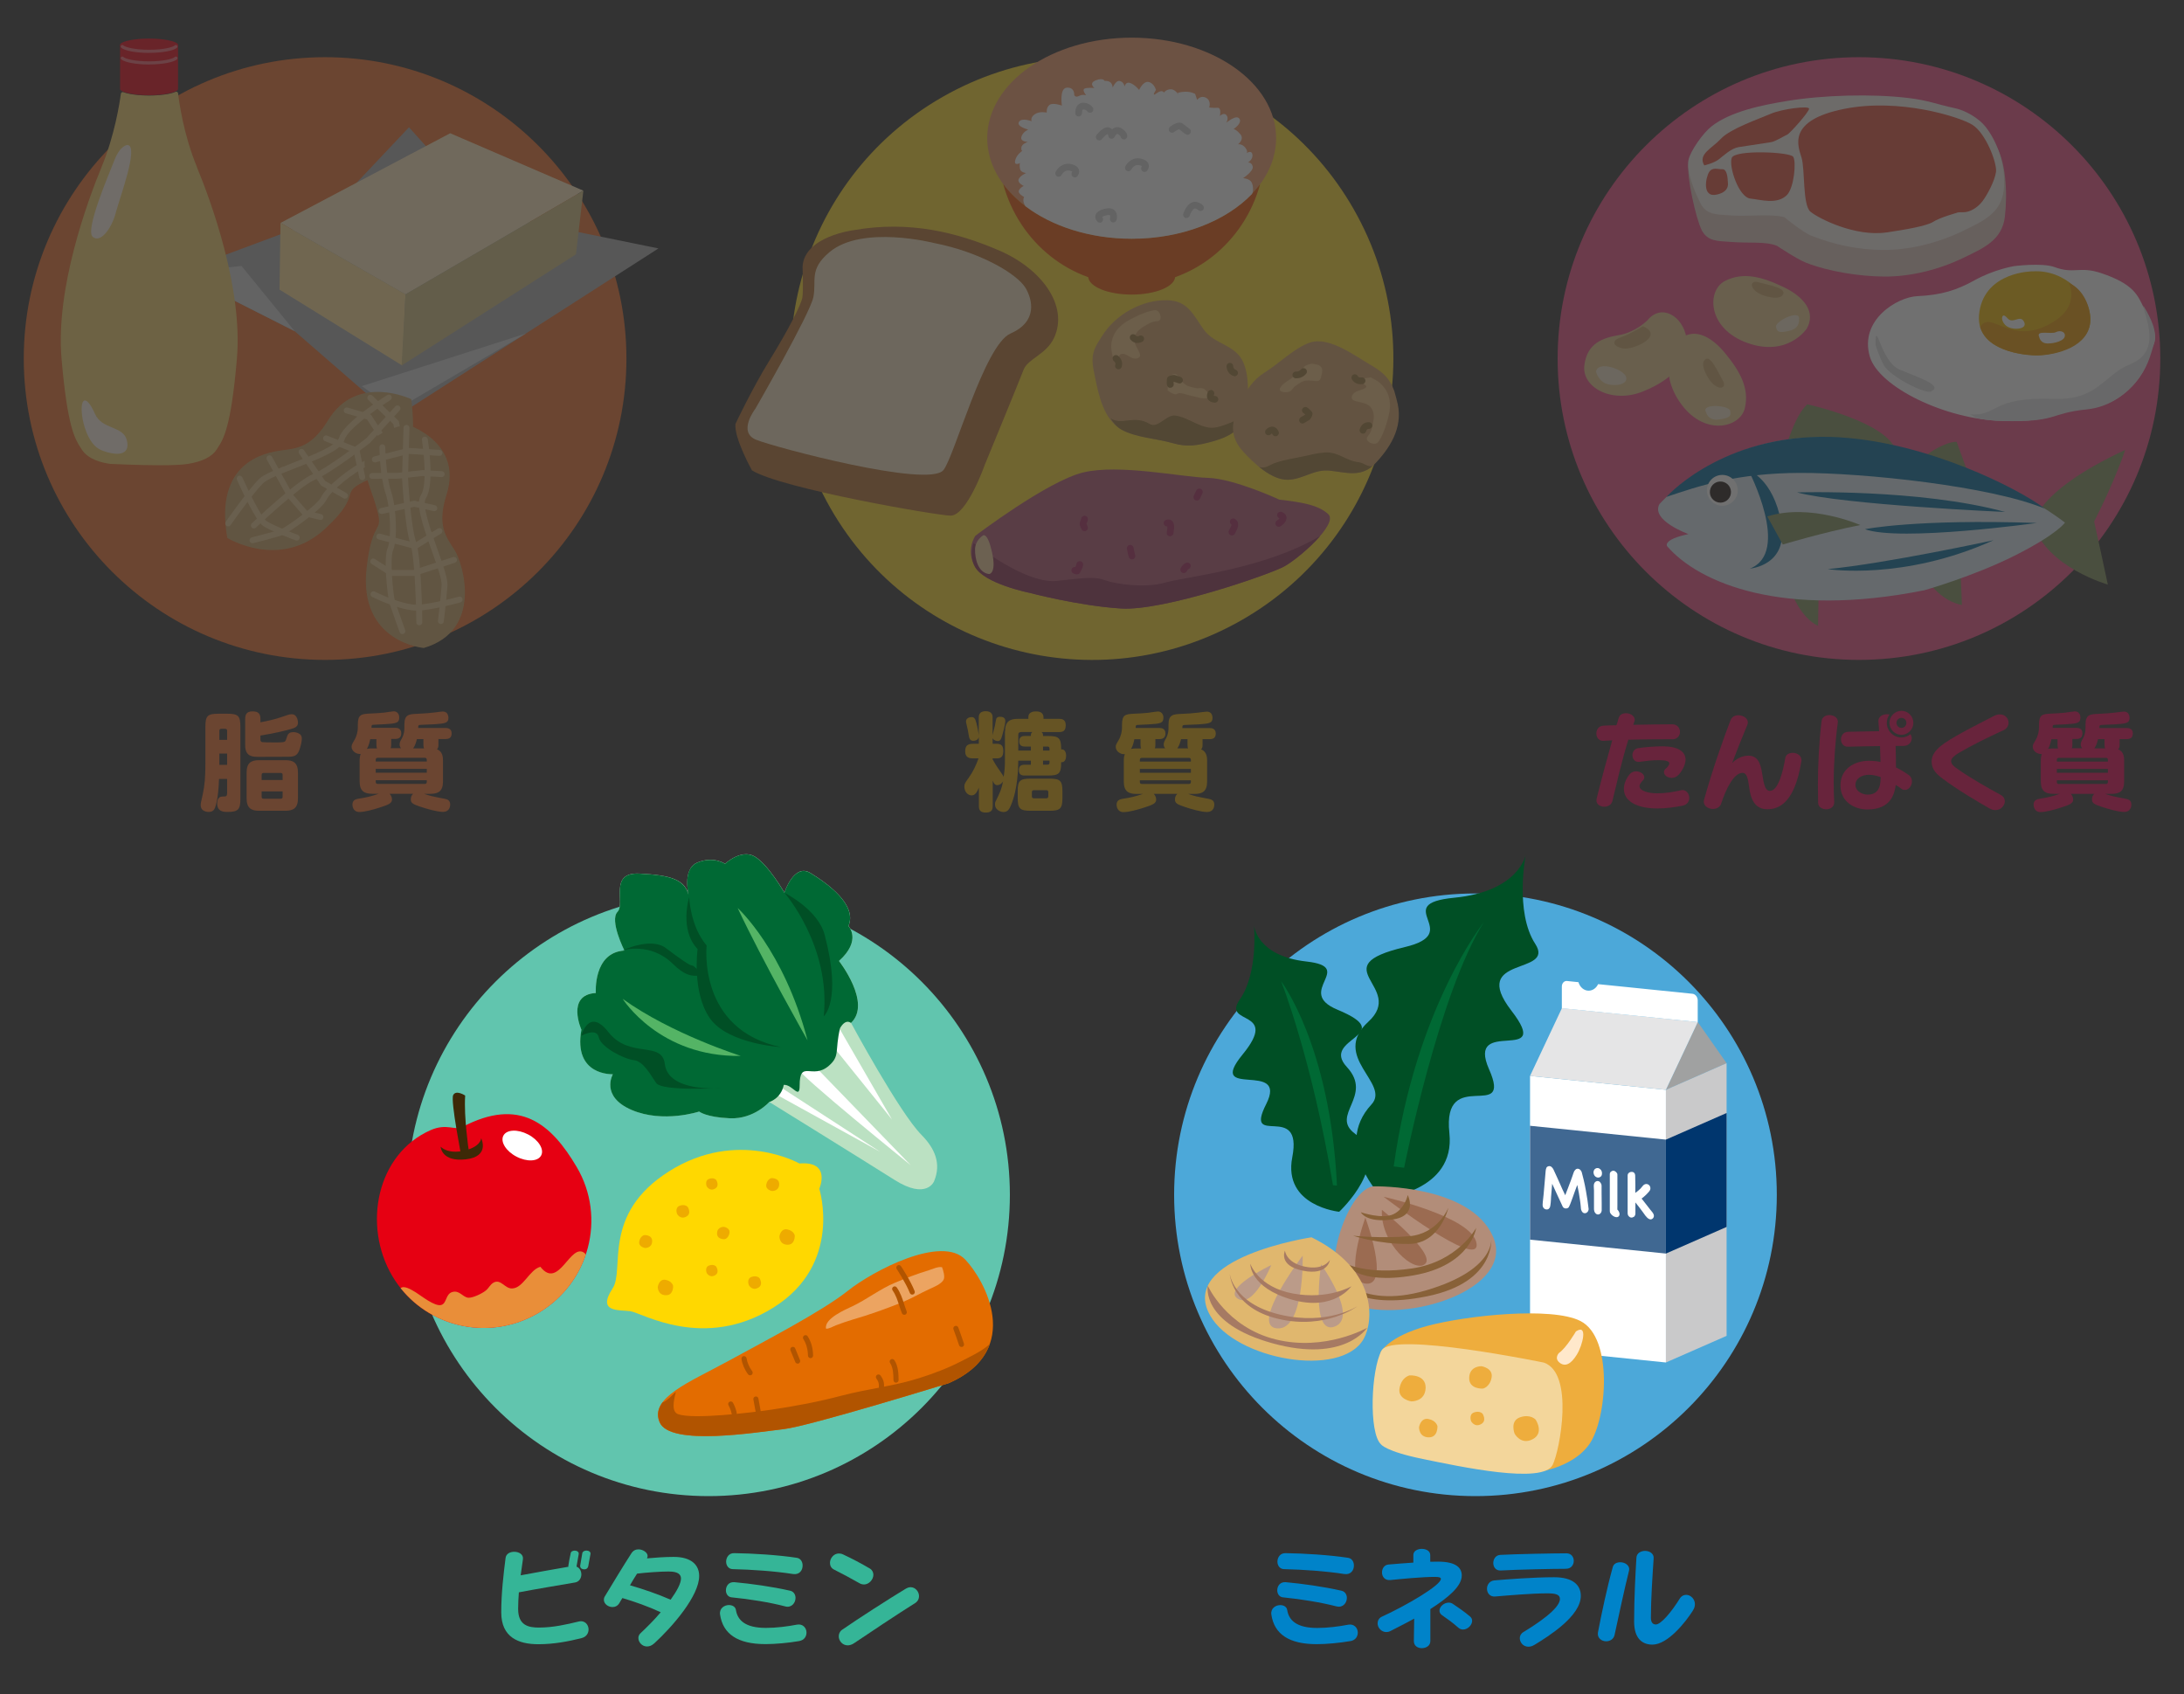 <?xml version="1.0" encoding="UTF-8"?><svg id="_イヤー_2" xmlns="http://www.w3.org/2000/svg" viewBox="0 0 388 301"><rect x="0" y="0" width="388" height="301" fill="#333333" stroke="none"/><defs><style>.cls-1{fill:none;}.cls-2{fill:#f4d16a;}.cls-3{fill:#f3e2c5;}.cls-4,.cls-5{fill:#004f25;}.cls-6{fill:#00366e;}.cls-7{fill:#00699a;}.cls-8,.cls-9{fill:#006934;}.cls-10{fill:#0083c9;}.cls-11{fill:#f06671;}.cls-12{fill:#eca461;}.cls-13{fill:#ed6e2a;}.cls-14{fill:#f1ba00;}.cls-15{fill:#ffdf94;}.cls-16{fill:#f4e2be;}.cls-17{fill:#f4ede9;}.cls-18{fill:#f3d69b;}.cls-19{fill:#ea5504;}.cls-20{fill:#e98e39;}.cls-21{fill:#e7c78e;}.cls-22{fill:#e60012;}.cls-23{fill:#ed4c84;}.cls-24{fill:#eead3d;}.cls-25{fill:#eeab00;}.cls-26{fill:#fff;}.cls-27{fill:#ffe8cb;}.cls-28{fill:#fff1e3;}.cls-29{fill:#ffe8bc;}.cls-30{fill:#ffd928;}.cls-31{fill:#eb9700;}.cls-32{fill:#f2cd97;}.cls-33{fill:#f39969;}.cls-34{fill:#ffd800;}.cls-35{fill:#e5e5e6;}.cls-36{fill:#e6c68b;}.cls-37{fill:#f0c280;}.cls-38{fill:#818f5b;}.cls-39{fill:#a0a1a1;}.cls-40{fill:#bb9b89;}.cls-41{fill:#8d3253;}.cls-42{fill:#b46e2e;}.cls-43{fill:#cea667;}.cls-44{fill:#cea565;}.cls-45{fill:#a67a63;}.cls-46{fill:#b28d79;}.cls-47{fill:#b15470;}.cls-48{fill:#b15400;}.cls-49{fill:#ababac;}.cls-50{fill:#c9c9ca;}.cls-51{fill:#d2d3d3;}.cls-52{fill:#d2bf80;}.cls-53{fill:#e5004f;}.cls-54{fill:#e2cabe;}.cls-55{fill:#dcdcdd;}.cls-56{fill:#d9e9f0;}.cls-57{fill:#d59f61;}.cls-58{fill:#e0b76e;}.cls-59{fill:#e0503b;}.cls-60{fill:#e36c00;}.cls-61{fill:#dfa200;}.cls-62{fill:#231815;}.cls-63{fill:#406892;}.cls-64{fill:#35b597;}.cls-65{fill:#a42559;}.cls-66{fill:#886138;}.cls-67{fill:#9a7636;}.cls-68{fill:#9b6b51;}.cls-69{fill:#61c5ae;}.cls-70{fill:#3d2907;}.cls-71{fill:#4ca8d9;}.cls-72{opacity:.3;}.cls-73{fill:#54b465;}.cls-73,.cls-74,.cls-9,.cls-5{fill-rule:evenodd;}.cls-74{fill:#bbe1c2;}</style></defs><g id="_イヤー_1-2"><g><g class="cls-72"><g><circle class="cls-30" cx="194" cy="63.7" r="53.53" transform="translate(-6.05 104.59) rotate(-29.73)"/><g><path class="cls-19" d="M201.05,50.25c-2.68,0-5.27-.4-7.72-1.12,.02,1.77,3.47,3.2,7.72,3.2s7.7-1.43,7.72-3.2c-2.45,.73-5.04,1.12-7.72,1.12Z"/><path class="cls-33" d="M226.71,24.54c0,9.86-11.49,17.85-25.66,17.85s-25.66-7.99-25.66-17.85,11.49-17.85,25.66-17.85,25.66,7.99,25.66,17.85Z"/><path class="cls-19" d="M201.05,42.39c-9.94,0-18.56-3.94-22.82-9.69,2.8,10.31,11.96,17.87,22.82,17.87s20.02-7.56,22.82-17.87c-4.26,5.75-12.88,9.69-22.82,9.69Z"/><path class="cls-26" d="M222.37,32.42c-.36-.71-1.53-.77-1.53-.77,0,0,1.89-1.24,1.71-2.06-.18-.83-.85-.71-.85-.71,0,0,.98-.59,.79-1.47-.14-.68-.75-.38-1.02-.21-.06,.07-.13,.09-.13,.09,0,0,.05-.04,.13-.09,.11-.12,.19-.38-.19-.91-.61-.82-1.34-.65-1.34-.65,0,0,1.16-.88,.43-1.77-.73-.89-1.22-.95-1.22-.95,0,0,1.58-1,1.04-1.83-.55-.82-2.32,.71-2.32,.71,0,0,.49-.83,0-1.36-.49-.53-1.16,.18-1.16,.18,0,0,.37-1.53-.43-1.47-.79,.06-1.46-.06-1.46-.06,0,0,.43-1.18-.55-1.71-.97-.53-1.59,.36-1.59,.36l-.36-1.06s-.85-.53-2.26-.35c-.57,.07-.8,.15-.87,.23,.09,.11,.14,.19,.14,.19,0,0-.23-.08-.14-.19-.21-.26-.65-.7-1.21-.7-.79,0-1.22,.59-1.22,.59,0,0-.24-.65-1.28,.12-1.04,.77-.12-.59-.12-.59,0,0-.3-1.18-1.28-1.41-.98-.24-1.71,1.41-1.71,1.41,0,0-.73-.94-1.59-1.24-.85-.29-.98,.65-.98,.65,0,0-.12-.83-.85-1-.73-.18-1.28,1.18-1.28,1.18,0,0,0-.71-.49-1-.49-.3-.92-.18-.92-.18,0,0-.24-.65-1.59-.12-1.34,.53-.24,1.36-.24,1.36,0,0-1.28-.12-1.77,.12-.49,.24,.31,1.18,.31,1.18,0,0-.61-.24-1.28,.12-.67,.35-.85-.18-.85-.18,0,0,.12-1.36-1.28-1.3-1.4,.06-.91,3.19-.91,3.19,0,0-1.59-.59-2.2-.12-.61,.47-.49,1.36-.49,1.36,0,0-1.28-.3-2.13,.3-.86,.59-.55,1.24-.55,1.24,0,0-1.77-.71-2.26,.12-.49,.83,1.65,1.36,1.65,1.36,0,0-.98,.41-1.22,1.3-.24,.89,1.16,.88,1.16,.88,0,0-1.1,.36-1.16,1-.06,.65,.18,.59,.18,.59,0,0-1.04,.65-1.28,1.71-.24,1.06,.85,.47,.85,.47,0,0-.12,.29,0,1,.12,.71,1.1,.77,1.1,.77,0,0-1.1,.47-1.34,1.12-.24,.65,.92,1.18,.92,1.18,0,0-.55,.18-.85,.77-.3,.59,.91,1.18,.91,1.18,0,0-.43,.65,.24,1.65h0c4.69,3.56,11.41,5.78,18.88,5.78,8.9,0,16.73-3.15,21.34-7.93l.16-.32s.18-1-.18-1.71Z"/><path class="cls-51" d="M191.62,20.69c-.32,0-.58-.25-.59-.57,0-.16-.02-.97,.47-1.48,.24-.25,.56-.39,.92-.39,.94,0,1.53,.55,1.73,.87,.17,.28,.09,.65-.19,.82-.28,.17-.65,.09-.82-.19-.02-.02-.23-.31-.72-.31-.04,0-.05,0-.06,.02-.1,.11-.14,.45-.14,.6,.02,.33-.24,.61-.57,.62h-.03Z"/><path class="cls-51" d="M210.96,23.93c-.12,0-.24-.04-.35-.11-.03-.02-.68-.49-1.12-.85-.19,.03-.6,.25-.91,.49-.26,.2-.63,.15-.83-.11-.2-.26-.15-.63,.11-.83,.46-.35,1.61-1.11,2.33-.51,.41,.34,1.12,.85,1.13,.86,.27,.19,.33,.57,.13,.83-.12,.16-.3,.25-.48,.25Z"/><path class="cls-51" d="M203.33,30.54c-.14,0-.28-.05-.4-.15-.25-.22-.27-.59-.05-.84,0,0,.01-.02,.02-.03-.05-.04-.17-.11-.44-.17-.95-.23-1.41,.64-1.46,.74-.15,.29-.5,.42-.8,.27-.29-.14-.42-.49-.28-.79,.3-.64,1.29-1.75,2.81-1.38,.73,.18,1.17,.5,1.32,.98,.15,.47-.06,.92-.28,1.18-.12,.13-.28,.2-.45,.2Z"/><path class="cls-51" d="M190.95,31.51c-.14,0-.28-.05-.4-.15-.25-.22-.27-.59-.05-.84,0,0,.01-.02,.02-.03-.05-.04-.17-.11-.45-.17-.98-.24-1.44,.7-1.46,.74-.14,.3-.5,.42-.79,.28-.3-.14-.42-.5-.28-.79,.3-.64,1.28-1.76,2.81-1.39,.73,.18,1.17,.51,1.32,.98,.15,.47-.06,.93-.28,1.18-.12,.13-.28,.2-.45,.2Z"/><path class="cls-51" d="M195.38,39.55c-.13,0-.26-.05-.37-.14-.25-.23-.51-.67-.39-1.15,.2-.81,1.27-1.08,1.62-1.16,.81-.2,1.42-.1,1.81,.31,.59,.61,.34,1.56,.31,1.67-.09,.32-.42,.5-.74,.41-.32-.09-.5-.42-.41-.74,.05-.17,.05-.45-.02-.51-.03-.03-.22-.1-.67,.02-.43,.11-.62,.21-.71,.28,.2,.23,.22,.59,.01,.82-.12,.14-.29,.21-.46,.21Z"/><path class="cls-51" d="M210.78,38.74c-.07,0-.13-.01-.19-.03-.31-.11-.48-.45-.37-.76,.08-.24,.55-1.48,1.39-1.93,.83-.44,1.71,.08,2.09,.45,.24,.23,.24,.61,.01,.84-.23,.24-.61,.24-.84,.01-.09-.08-.48-.38-.71-.26-.31,.17-.67,.85-.81,1.26-.09,.25-.32,.4-.56,.4Z"/><path class="cls-51" d="M195.28,24.94c-.13,0-.26-.04-.37-.13-.26-.21-.3-.58-.09-.84,.48-.6,1.42-1.58,2.23-1.32,.21,.07,.38,.18,.52,.31,.17-.14,.36-.26,.59-.33,.35-.1,.7-.05,1.03,.14,1.01,.6,1.08,1.22,1.08,1.4,0,.33-.27,.6-.6,.6-.3,0-.55-.23-.59-.52-.02-.04-.12-.22-.51-.45-.05-.03-.07-.03-.08-.02-.15,.04-.37,.32-.48,.54-.12,.24-.38,.37-.64,.32-.26-.05-.46-.26-.48-.53h0s-.03-.21-.15-.29c-.21,.08-.66,.5-.99,.9-.12,.15-.29,.22-.47,.22Z"/></g><g><path class="cls-57" d="M219.97,62.97c-1.81-1.92-4.53-2.18-6.15-4.47-1.8-2.54-2.8-5.07-6.39-5.17-4.55-.12-9.28,2.55-11.62,6.33l-.9,1.43c-1.2,2.21-.86,3.53-.36,6,.65,3.15,1.55,7.46,4.68,9.21,2.53,1.42,6.36,1.6,9.17,2.42,2.5,.74,4.49,.38,6.99-.31,3.47-.96,5.78-2.41,6.16-6.22,.27-2.7,.43-7.09-1.59-9.23Z"/><path class="cls-67" d="M219.34,66.84c-.07,0-.14-.01-.2-.04-.75-.27-1.21-.92-1.24-1.73-.01-.33,.25-.6,.58-.61h.02c.32,0,.58,.25,.59,.58,.01,.33,.16,.55,.45,.65,.31,.11,.47,.45,.36,.76-.09,.24-.32,.39-.56,.39Z"/><path class="cls-37" d="M205.48,55.14c-.32-.1-.67,0-.99,.09-1.4,.34-2.58,.92-3.85,1.6-1.87,1-3.21,2.58-3.23,4.79,0,.6,.19,1.24,.28,1.79l.9,.07c.38-.42,.4-.66,.94-.62,.64,.05,1.17,.61,1.76,.78,.72,.2,1.52-.13,1.18-.91-.54-1.24-1.52-2.17-.54-3.63,.44-.65,1.25-1.09,1.9-1.47,.46-.27,.8-.42,1.32-.53,.2-.04,.63-.02,.81-.17,.5-.41,.1-1.59-.48-1.78Z"/><path class="cls-37" d="M213.58,68.97c-.33-.06-.74,.05-1.11-.01-.32-.06-.63-.17-.94-.24-.89-.2-1.31-.64-1.85-1.37-.38-.51-.68-1.17-1.36-.84-1.09,.54-1.06,1.32-.85,2.31l-.03,.53c.36,.31,.98,.72,1.48,.69,.11,0,.33-.16,.48-.19,.61-.09,1.57,.34,2.19,.45,.82,.15,2.04,.63,2.86,.41,.88-.24-.2-1.62-.86-1.74Z"/><path class="cls-67" d="M202.08,60.94c-.48,0-.92-.21-1.24-.61-.2-.26-.16-.63,.1-.84,.26-.2,.63-.16,.84,.1,.05,.07,.22,.28,.61,.07,.29-.15,.65-.04,.8,.25,.15,.29,.04,.65-.25,.8-.28,.15-.58,.22-.86,.22Z"/><path class="cls-67" d="M207.9,68.9c-.26,0-.5-.17-.57-.44-.09-.31-.06-.68-.03-.97v-.14c.02-.2,.13-.38,.3-.48,.32-.19,.6-.24,.92-.26,.07,0,.15,0,.22,.03l1,.32c.31,.1,.48,.44,.38,.75-.1,.31-.43,.49-.75,.38l-.88-.29h0c0,.13,0,.27,.01,.33,.09,.32-.1,.65-.42,.73-.05,.01-.11,.02-.16,.02Z"/><path class="cls-67" d="M215.83,71.53s-.03,0-.05,0c-.59-.05-1-.26-1.21-.63-.14-.24-.26-.66,.02-1.27,.13-.3,.49-.43,.79-.3,.3,.14,.43,.49,.3,.79-.04,.08-.05,.13-.06,.17,.04,.02,.12,.04,.27,.05,.33,.03,.57,.31,.55,.64-.03,.31-.29,.55-.59,.55Z"/><path class="cls-67" d="M216.13,75.9c-2.49,.58-4.82-1.75-7.34-2.08-1.59-.21-3.06,2.37-4.54,1.49-2.81-1.68-4.93,.33-6.94-1h0c.5,.85,1.12,1.56,1.92,2.01,2.53,1.42,6.36,1.6,9.17,2.42,2.5,.74,4.49,.38,6.99-.31,2.92-.81,5.01-1.97,5.83-4.58-1.65,.87-3.38,1.66-5.1,2.06Z"/><path class="cls-67" d="M198.69,65.6c-.06,0-.13,0-.19-.03-.31-.11-.48-.44-.37-.75,.03-.1,.13-.37-.26-.69-.25-.21-.29-.58-.08-.84,.21-.25,.58-.29,.84-.08,.65,.53,.87,1.26,.63,1.99-.08,.25-.32,.41-.56,.41Z"/></g><g><path class="cls-57" d="M248.13,71.01l-.42-1.53c-.85-2.37-2.1-3.42-4.28-4.69-2.78-1.61-7.35-5.1-10.75-3.92-2.74,.95-5.43,3.69-7.91,5.24-2.22,1.38-3.27,3.1-4.42,5.43-1.59,3.23-2.05,5.92,.54,8.73,1.84,2,5.01,5.04,7.95,4.95,2.64-.08,4.64-1.93,7.43-1.62,3.09,.34,5.65,1.28,8.11-1.33,3.12-3.32,5-7,3.74-11.26Z"/><path class="cls-67" d="M241.43,82.11c-2.27-.2-3.62-1.88-6.03-1.73-1.28,.08-2.54,.39-3.77,.67-1.43,.33-3.24,.55-5.08,1.18-.98,.33-1.79,1.13-2.88,.7,1.59,1.29,3.42,2.35,5.17,2.3,2.64-.08,4.64-1.93,7.43-1.62,2.88,.32,5.3,1.15,7.61-.85-.85,.31-1.64-.57-2.45-.64Z"/><path class="cls-67" d="M231.39,75.24c-.2,0-.4-.11-.51-.3-.17-.28-.07-.65,.21-.82l.8-.47h0c-.09-.1-.19-.19-.26-.22-.29-.15-.42-.5-.27-.8,.15-.29,.5-.42,.8-.27,.29,.14,.54,.41,.74,.62l.1,.11c.14,.14,.2,.34,.16,.54-.08,.39-.25,.64-.42,.86-.05,.06-.1,.11-.17,.14l-.9,.53c-.1,.06-.2,.08-.3,.08Z"/><path class="cls-67" d="M226.6,77.5c-.23,0-.45-.13-.55-.35-.04-.08-.07-.13-.09-.15-.04,.02-.11,.06-.21,.16-.24,.23-.61,.22-.84-.02-.23-.24-.22-.61,.02-.84,.53-.51,.98-.55,1.28-.49,.28,.05,.67,.25,.94,.85,.13,.3,0,.65-.3,.79-.08,.03-.16,.05-.24,.05Z"/><path class="cls-37" d="M245.17,68.04c-.48-.42-1.13-.7-1.64-1.01l-2.12,.31c.06,.58,1.67,1.1,1.25,1.49-.49,.46-1.33,.48-1.88,.83-.68,.42-.98,1.27-.11,1.54,1.39,.44,2.83,.32,3.3,2.08,.21,.79-.01,1.71-.18,2.48-.11,.54-.23,.91-.52,1.38-.11,.19-.44,.5-.45,.75-.03,.66,1.2,1.17,1.77,.85,.31-.18,.47-.52,.64-.82,.72-1.31,1.11-2.62,1.47-4.07,.53-2.14,.23-4.25-1.53-5.78Z"/><path class="cls-37" d="M234.25,64.83l-1.15-.22c-.47,.06-1.19,.26-1.5,.64-.07,.09-.1,.36-.18,.48-.34,.52-1.3,.95-1.79,1.33-.65,.51-1.83,1.1-2.21,1.87-.4,.82,1.34,.93,1.87,.52,.27-.21,.46-.59,.75-.82,.25-.2,.55-.36,.81-.54,.74-.53,1.34-.55,2.26-.47,.64,.06,1.33,.27,1.53-.46,.32-1.17,.5-1.82-.38-2.32Z"/><path class="cls-67" d="M230.34,67.2c-.06,0-.12,0-.18,0-.33-.03-.57-.31-.55-.64,.03-.33,.31-.57,.64-.55,.34,.03,.65-.11,.88-.39,.21-.25,.59-.29,.84-.08,.25,.21,.29,.59,.08,.84-.44,.53-1.05,.82-1.71,.82Z"/><path class="cls-67" d="M242.13,77.04s-.1,0-.15-.02c-.32-.08-.51-.41-.43-.72,.22-.84,.89-1.36,1.69-1.3,.33,.02,.58,.3,.56,.63-.02,.33-.31,.57-.63,.56-.1,0-.35-.02-.46,.41-.07,.27-.31,.45-.58,.45Z"/><path class="cls-67" d="M241.71,68.25c-.67,0-1.22-.31-1.54-.88-.16-.29-.06-.65,.23-.81,.29-.16,.65-.06,.81,.23,.05,.09,.19,.34,.68,.26,.33-.04,.63,.17,.68,.5,.05,.33-.17,.63-.5,.68-.12,.02-.24,.03-.36,.03Z"/></g><g><path class="cls-42" d="M142.58,47.35s.17,4.29-.04,5.53c-.21,1.25-2.49,5.71-5.8,11.08-3.15,5.11-6.08,11.34-6.08,11.34-.29,2.49,2.93,8.26,2.93,8.26,5.24,3.26,33.09,8.04,35.28,8.04,2.91,.01,6.08-9.03,6.08-9.03,0,0,6.15-14.93,6.89-16.88,.74-1.96,4.05-2.71,5.43-5.7,2.59-5.61-2.14-12.2-9.74-15.48-7.43-3.21-15.94-5.35-25.75-3.64,0,0-8.87,1.05-9.2,6.47Z"/><path class="cls-16" d="M165.98,43.18s-12.81-3.29-18.63,1.62c-3.68,3.1-2.26,5.02-2.85,7.98-.59,2.97-10.3,19.82-10.3,19.82,0,0-3.24,4.18,.15,5.53,3.38,1.35,30.58,8.6,33.25,5.39,1.93-2.32,7.27-22.23,11.92-24.27,4.97-2.18,3.8-6.12,2.75-7.98-1.49-2.65-8.28-6.53-16.28-8.09Z"/></g><g><path class="cls-47" d="M227.28,88.76s-8.05-3.74-12.7-3.87c-4.65-.13-15.76-2.51-22.15-.96-6.39,1.55-19.15,11.25-19.15,11.25,0,0-1.77,2.51-.07,5.52,1.7,3.01,9.63,4.6,9.63,4.6,0,0,8.83,2.34,16.35,2.8,7.53,.46,26.21-6,28.89-7.44,2.68-1.44,9.71-7.61,7.9-9.31-1.8-1.7-4.94-2.15-8.7-2.59Z"/><path class="cls-41" d="M207.06,103.48c-3.66,1.08-8.91,.24-10.61-.36-1.7-.6-2.63-.63-8.61,.07-4.87,.57-12.27-4.72-14.87-6.71-.38,1.29-.53,2.85,.25,4.22,1.7,3.01,9.63,4.6,9.63,4.6,0,0,8.83,2.34,16.35,2.8,7.53,.46,26.21-6,28.89-7.44,1.55-.83,4.54-3.24,6.46-5.46-9.92,5.93-24.01,7.26-27.48,8.28Z"/><path class="cls-32" d="M174.64,95.12s-1.39,.83-1.42,2.46c-.02,1.63,.5,4.17,2.51,4.4,0,0,1.34-.08,.52-3.82-.81-3.71-1.62-3.04-1.62-3.04Z"/><path class="cls-65" d="M192.67,94.36c-.28,0-.52-.19-.58-.47,0-.02-.04-.08-.07-.15-.1-.22-.2-.43-.2-.64,0-.27,.09-.51,.17-.69,.04-.1,.08-.2,.09-.26,.04-.33,.33-.56,.66-.53,.33,.04,.56,.33,.53,.66-.03,.24-.11,.44-.18,.6-.02,.05-.06,.13-.07,.18,.02,.06,.06,.13,.09,.19,.07,.15,.12,.27,.15,.39,.07,.32-.14,.64-.46,.71-.04,0-.08,.01-.12,.01Z"/><path class="cls-65" d="M191.35,102.03h-.02c-.26,0-.5-.08-.71-.2-.28-.17-.37-.54-.2-.82,.13-.22,.39-.32,.63-.28,.09-.18,.16-.37,.19-.54,.05-.32,.35-.55,.68-.5,.32,.05,.55,.36,.5,.68-.08,.52-.33,.96-.55,1.35-.11,.19-.3,.3-.52,.3Z"/><path class="cls-65" d="M201.11,99.37c-.25,0-.48-.16-.57-.41-.11-.32-.17-.64-.23-.94-.03-.16-.06-.32-.1-.48-.08-.32,.12-.64,.44-.72,.32-.08,.64,.12,.72,.44,.04,.18,.08,.35,.11,.53,.06,.28,.11,.55,.19,.8,.1,.31-.07,.65-.38,.75-.06,.02-.12,.03-.19,.03Z"/><path class="cls-65" d="M207.87,95.27s-.05,0-.08,0c-.33-.04-.56-.34-.51-.67l.03-.19c.07-.41,.09-.7,.08-.89-.27,.02-.51-.13-.61-.38-.12-.31,.01-.64,.32-.76,.55-.21,.9-.02,1.07,.11,.53,.43,.45,1.27,.32,2.1l-.02,.15c-.04,.3-.3,.52-.59,.52Z"/><path class="cls-65" d="M210.29,101.8c-.09,0-.18-.02-.26-.06-.3-.14-.42-.5-.27-.8,.22-.45,.54-.78,.94-.95,.3-.14,.65,0,.79,.3,.13,.3,0,.65-.3,.79-.14,.06-.26,.19-.35,.39-.1,.21-.32,.33-.54,.33Z"/><path class="cls-65" d="M218.86,95.12c-.08,0-.17-.02-.25-.06-.3-.14-.43-.49-.29-.79h0v-.02l.08-.17s.04-.07,.06-.1l.02-.03c.1-.18,.33-.62,.3-.75-.28-.18-.37-.55-.2-.82,.18-.28,.53-.36,.81-.19,1.04,.65,.4,1.83,.13,2.34-.05,.09-.09,.17-.13,.25-.1,.21-.32,.34-.54,.34Z"/><path class="cls-65" d="M227.17,93.58c-.21,0-.42-.11-.52-.31-.16-.29-.05-.65,.24-.81,.16-.09,.33-.26,.42-.39h-.01c-.31-.11-.48-.44-.38-.75,.1-.31,.44-.49,.75-.38,.71,.23,.85,.7,.88,.96,.07,.71-.63,1.37-1.08,1.61-.09,.05-.19,.07-.28,.07Z"/><path class="cls-65" d="M212.62,88.91c-.09,0-.17-.02-.26-.06-.3-.14-.42-.5-.28-.79l.45-.93c.14-.3,.5-.42,.8-.28,.3,.14,.42,.5,.28,.8l-.44,.93c-.1,.21-.32,.34-.54,.34Z"/></g></g><g><path class="cls-61" d="M178.56,129.94c0-1.77,.83-2.24,2.24-2.24h1.9v-.34c0-.98,1.13-.98,1.33-.98,.53,0,.88,.11,1.07,.32,.15,.15,.28,.38,.28,.66v.34h2.78c.36,0,1.17,.02,1.17,1.09,0,.83-.24,1.26-1.17,1.26h-3.12c.26,.21,.26,.43,.26,.7h.89c1.96,0,2.33,.36,2.33,2.37,.21,0,.41,0,.6,.21,.24,.28,.28,.68,.28,.92,0,.28-.07,.73-.28,.94-.23,.21-.34,.21-.6,.21,0,2.01-.36,2.37-2.33,2.37h-4.16c-.26,0-1.02,0-1.02-.9,0-.7,.26-1.02,1.02-1.02h1.11v-.72h-2.24c-.02,1.36-.08,5.06-1.3,7.92-.28,.66-.56,1.2-1.32,1.2-.6,0-1.51-.45-1.51-1.3,0-.19,0-.38,.08-.53,.85-1.73,1.09-2.24,1.36-3.65-.24,.47-.7,.71-1.02,.71-.49,0-.66-.39-.83-.81v4.5c0,.53-.08,1.18-1.22,1.18-1.05,0-1.24-.51-1.24-1.18v-3.24c-.28,.66-.6,1.37-1.3,1.37-.64,0-1.28-.64-1.28-1.58,0-.43,.11-.64,.75-1.52,.77-1.05,1.33-2.24,1.77-3.48h-1.02c-.47,0-1.35-.07-1.35-1.2,0-.88,.26-1.39,1.35-1.39h1.07v-1.24c-.09,.68-.87,.71-.98,.71-.66,0-.73-.51-.83-1.09-.06-.43-.19-1.15-.34-1.69-.11-.45-.13-.55-.13-.64,0-.64,.68-.79,.96-.79,.51,0,.68,.24,.88,1.03,.21,.77,.4,1.82,.43,2.26v-3.16c0-.34,0-1.18,1.22-1.18s1.24,.79,1.24,1.18v3.08c.04-.17,.41-1.71,.43-1.79,.04-.17,.15-.94,.21-1.09,.09-.3,.38-.39,.66-.39,.81,0,.96,.41,.96,.79,0,.45-.45,2.26-.66,2.86-.09,.3-.23,.66-.68,.66-.04,0-.7-.02-.92-.51v1h.77c.49,0,1.13,.15,1.13,1.2,0,.87-.21,1.39-1.13,1.39h-.77v.17c.19,.36,.6,1.07,1.17,1.88,.68,.98,.75,1.07,.79,1.28,.19-1.24,.23-1.97,.23-3.01v-5.12Zm10.19,11.76c0,1.97-.4,2.33-2.33,2.33h-3.29c-1.96,0-2.33-.38-2.33-2.33v-1.07c0-1.92,.34-2.31,2.33-2.31h3.29c1.94,0,2.33,.36,2.33,2.31v1.07Zm-7.36-11.65c-.32,0-.49,.15-.49,.49v2.8h2.24v-.72h-1.05c-.36,0-1.02-.04-1.02-.92,0-.79,.49-.96,1.02-.96h1.05c0-.32,0-.47,.26-.7h-2.01Zm4.85,10.68c0-.24-.13-.36-.36-.36h-2.2c-.23,0-.36,.09-.36,.36v.73c0,.23,.11,.36,.36,.36h2.2c.24,0,.36-.13,.36-.36v-.73Zm-.94-7.39h1.15v-.38c0-.21-.11-.34-.34-.34h-.81v.72Zm1.15,1.78h-1.15v.72h.81c.26,0,.34-.15,.34-.34v-.38Z"/><path class="cls-61" d="M207.02,132.96c-.11-.13-.28-.34-.28-.7s.13-.6,.38-1.04c.45-.81,.47-1.48,.47-1.93v-.55c0-1.82,.83-1.86,2.35-1.92,1.2-.06,2.07-.11,2.97-.23,.47-.06,1.3-.17,1.45-.17,.21,0,.56,.02,.81,.32,.17,.23,.24,.55,.24,.79,0,.92-.56,1.02-2.46,1.15-.7,.04-1.82,.06-2.52,.11-.38,.02-.38,.17-.38,.55h4.83c.26,0,1.11,.02,1.11,.94,0,.71-.34,1.03-1.11,1.03h-1.24v1.04c0,.51-.13,.62-.26,.77,1.05,.41,1.07,1.5,1.07,2.03v3.69c0,1.71-.79,2.2-2.24,2.2h-1.11c1.18,.41,1.43,.45,3.65,.88,.51,.09,.98,.28,.98,1.05,0,.34-.15,1.28-1.28,1.28-1.03,0-2.93-.54-4.02-.92-1.3-.45-1.69-.64-1.69-1.32,0-.41,.13-.7,.41-.98h-4.18c.38,.39,.43,.81,.43,1.02,0,.66-.56,.92-2.31,1.47-1,.32-2.56,.75-3.48,.75-1.15,0-1.24-1.09-1.24-1.32,0-.87,.72-.98,1.11-1.05,1.51-.24,2.09-.38,3.56-.86h-1.15c-1.39,0-2.24-.45-2.24-2.2v-3.69c0-.68,.11-.98,.19-1.18-.81,.08-1.62-.54-1.62-1.28,0-.32,.07-.47,.49-1.17,.47-.79,.62-1.65,.62-2.24v-.51c0-1.81,.6-1.9,2.11-1.98,.86-.04,1.73-.07,2.58-.17,.28-.04,1.45-.23,1.69-.23,.49,0,.98,.36,.98,1.09,0,1.02-.6,1.07-2.54,1.2-.34,.02-2.14,.09-2.18,.11-.21,.04-.21,.23-.21,.53h4.18c.36,0,1.11,.06,1.11,.98,0,.69-.4,1-1.09,1h-.7v1.04c0,.38-.04,.47-.11,.6h1.88Zm-4.29,0c-.06-.13-.11-.23-.11-.6v-1.04h-1.09c-.21,1-.39,1.38-.6,1.73,.39-.09,.77-.09,.96-.09h.85Zm8.84,2.33v-.3c0-.23-.11-.36-.36-.36h-8.35c-.24,0-.36,.13-.36,.36v.3h9.07Zm0,1.31h-9.07v.68h9.07v-.68Zm0,2.01h-9.07v.3c0,.23,.11,.36,.36,.36h8.35c.24,0,.36-.13,.36-.36v-.3Zm-.49-5.66c-.06-.13-.11-.23-.11-.6v-1.04h-1.15c-.17,.62-.28,1.07-.66,1.64h1.92Z"/></g></g><g class="cls-72"><g><path class="cls-13" d="M111.29,63.7c0,29.57-23.97,53.53-53.54,53.53S4.22,93.26,4.22,63.7,28.18,10.16,57.75,10.16s53.54,23.97,53.54,53.53Z"/><g><polygon class="cls-49" points="52.36 58.84 70.07 74.23 116.98 44.13 86.37 37.89 72.66 22.61 57.37 38.81 31.7 48.38 52.36 58.84"/><polygon class="cls-51" points="70.36 72.79 93.45 59.24 64.26 68.6 70.36 72.79"/><polygon class="cls-51" points="42.91 47.25 52.36 58.84 31.7 48.38 42.91 47.25"/><polygon class="cls-29" points="49.83 39.6 72.04 52.29 103.64 33.87 79.98 23.67 49.83 39.6"/><polygon class="cls-15" points="49.83 39.6 72.04 52.29 71.47 64.94 49.66 51.45 49.83 39.6"/><polygon class="cls-52" points="71.35 64.93 72.04 52.29 103.64 33.87 102.33 45.18 71.35 64.93"/></g><g><path class="cls-2" d="M34.97,29.62c-2.34-5.66-3.14-11.42-3.33-13.05-.01-.1-.07-.19-.16-.24-.09-.05-.2-.06-.29-.01-1.48,.64-4.38,.66-4.7,.66-.31,0-3.05-.02-4.57-.6-.09-.04-.2-.03-.28,.02-.09,.05-.14,.14-.16,.23-.22,1.63-1.1,7.38-3.42,13-2.5,6.06-8.2,21.52-7.13,34.07,1.05,12.21,2.4,14.3,3.39,15.83,.07,.1,.13,.2,.19,.3,1.15,1.83,3.68,2.4,5.11,2.58,.19,0,4.79,.24,8.77,.24,2.36,0,4.04-.08,5.01-.24,2.57-.42,4.29-1.28,5.11-2.58,.06-.1,.12-.2,.19-.3,.99-1.52,2.35-3.61,3.39-15.83,1.07-12.55-4.63-28.01-7.13-34.07Z"/><path class="cls-22" d="M21.33,7.94v7.85c0,.08,.03,.17,.1,.23,.45,.44,2.38,.9,5.05,.9s4.6-.46,5.05-.9c.06-.06,.1-.14,.1-.23V7.94h-10.3Z"/><path class="cls-22" d="M26.48,9.1c2.67,0,4.6-.46,5.05-.9,.06-.06,.1-.14,.1-.22s-.04-.17-.1-.23c-.45-.44-2.38-.9-5.05-.9s-4.6,.46-5.05,.9c-.06,.06-.1,.14-.1,.23s.03,.16,.1,.22c.45,.44,2.38,.9,5.05,.9Z"/><path class="cls-11" d="M26.48,11.46c-2.31,0-4.39-.39-4.95-.93-.11-.11-.12-.28,0-.4,.11-.11,.29-.11,.4,0,.32,.31,1.99,.77,4.56,.77s4.24-.46,4.56-.77c.11-.11,.29-.1,.4,0,.11,.11,.1,.29,0,.4-.56,.54-2.64,.92-4.95,.92Z"/><path class="cls-11" d="M26.48,9.4c-2.31,0-4.39-.39-4.95-.93-.11-.11-.12-.28,0-.4,.11-.11,.29-.11,.4,0,.32,.31,1.99,.77,4.56,.77s4.24-.46,4.56-.77c.11-.11,.29-.1,.4,0,.11,.11,.1,.29,0,.4-.56,.54-2.64,.92-4.95,.92Z"/><path class="cls-28" d="M22.65,25.75s-1.26,0-2.31,2.67c-1.05,2.67-5.25,12.41-3.88,13.64,1.36,1.23,3.36-1.44,4.09-4.2,.73-2.77,4.2-12,2.1-12.1Z"/><path class="cls-28" d="M14.68,74.45s.73,4.51,3.36,5.54c2.62,1.03,5.16,1,4.51-1.74-.63-2.67-4.4-1.86-5.67-4.72-1.68-3.79-2.83-2.77-2.2,.92Z"/></g><g><path class="cls-44" d="M73.06,70.91s-9.66-4.65-14.76,3.72c-3,4.92-5.57,5-8.36,5.39-2.79,.4-11.95,1.99-9.56,15.54,0,0,9.36,5.78,17.34-1.59,7.25-6.71,1.91-6.14,7.77-8.77,4.38-1.96,9.17-1.15,7.58-14.29Z"/><path class="cls-21" d="M40.54,93.51c-.1,0-.21-.03-.3-.09-.24-.17-.29-.49-.13-.73,.16-.23,3.98-5.66,5.89-7.58,.86-.86,3.27-1.8,6.05-2.89,3.28-1.29,7.78-3.05,8.15-4.37,.68-2.39,6.24-6.16,8.6-7.67,.24-.16,.57-.09,.72,.16,.16,.24,.09,.57-.16,.72-3.46,2.22-7.68,5.4-8.16,7.07-.48,1.69-3.79,3.1-8.78,5.05-2.45,.96-4.99,1.95-5.69,2.66-1.85,1.85-5.73,7.38-5.77,7.44-.1,.15-.26,.22-.43,.22Z"/><path class="cls-21" d="M45.1,93.87c-.14,0-.28-.05-.38-.16-.2-.21-.19-.54,.02-.74,.32-.31,7.97-7.57,10.83-8.73,2.59-1.06,8.95-5.96,9.49-6.37l5.17-5.68c.2-.21,.53-.23,.74-.03,.21,.19,.23,.53,.03,.74l-5.2,5.71s-.04,.04-.07,.06c-.28,.22-6.94,5.39-9.77,6.54-2.67,1.09-10.42,8.45-10.5,8.52-.1,.1-.23,.14-.36,.14Z"/><path class="cls-21" d="M44.86,96.51c-.23,0-.45-.16-.51-.4-.07-.28,.1-.57,.38-.64,1.22-.31,4.54-1.17,5.24-1.47,.94-.4,6.44-4.3,7.09-5.7,.84-1.81,5.33-5.46,8.14-6.61,2.68-1.1,6.55-4.33,6.59-4.36,.22-.19,.55-.16,.74,.06,.19,.22,.16,.55-.06,.74-.16,.14-4.03,3.37-6.86,4.53-2.74,1.12-6.92,4.63-7.59,6.08-.86,1.87-6.81,5.88-7.63,6.23-.92,.39-5.22,1.48-5.4,1.52-.04,.01-.09,.02-.13,.02Z"/><path class="cls-21" d="M52.72,96.03c-.06,0-.12-.01-.18-.03-.18-.07-4.52-1.68-5.83-2.6-1.32-.93-4.08-6.96-4.61-8.16-.12-.26,0-.57,.26-.69,.26-.12,.57,0,.69,.26,1.2,2.68,3.42,7.14,4.26,7.73,1.2,.84,5.55,2.46,5.59,2.47,.27,.1,.41,.4,.31,.67-.08,.21-.28,.34-.49,.34Z"/><path class="cls-21" d="M56.91,92.35s-.08,0-.12-.01l-2.66-.63c-.11-.03-.2-.08-.27-.16l-2.66-3.05s-.05-.06-.06-.09l-3.73-6.75c-.14-.25-.05-.57,.21-.71,.25-.14,.57-.05,.71,.21l3.7,6.7,2.52,2.88,2.5,.6c.28,.07,.45,.35,.39,.63-.06,.24-.27,.4-.51,.4Z"/><path class="cls-21" d="M61.3,88.59c-.09,0-.18-.02-.26-.07l-3.89-2.21c-.07-.04-.13-.09-.17-.16l-3.84-5.58c-.16-.24-.1-.56,.13-.73,.24-.16,.56-.1,.73,.13l3.77,5.48,3.78,2.15c.25,.14,.34,.46,.2,.71-.1,.17-.27,.27-.46,.27Z"/><path class="cls-21" d="M64.35,85.28c-.24,0-.46-.17-.51-.41l-.95-4.45-5.16-2.06c-.27-.11-.4-.41-.29-.68,.11-.27,.41-.4,.68-.29l5.42,2.16c.16,.06,.28,.21,.32,.38l1.01,4.73c.06,.28-.12,.56-.4,.62-.04,0-.07,.01-.11,.01Z"/><path class="cls-21" d="M69.47,82.96c-.22,0-.43-.14-.5-.36l-1.5-4.63-2.27-3.46-3.75-1.09c-.28-.08-.44-.37-.36-.65,.08-.28,.37-.44,.65-.36l3.93,1.14c.12,.03,.22,.11,.29,.22l2.41,3.68s.05,.08,.06,.13l1.52,4.7c.09,.28-.06,.57-.34,.66-.05,.02-.11,.03-.16,.03Z"/><path class="cls-21" d="M71.37,80.67c-.24,0-.46-.17-.51-.42l-.98-4.92-4.46-4.29c-.21-.2-.21-.53-.01-.74,.2-.21,.53-.21,.74-.01l4.58,4.41c.08,.07,.13,.17,.15,.27l1.02,5.08c.06,.28-.13,.56-.41,.62-.03,0-.07,0-.1,0Z"/></g><g><path class="cls-44" d="M72.33,75.41s9.98,3.1,7.01,12.44c-1.75,5.49-.11,7.48,1.41,9.85,1.53,2.37,5.13,14.3-5.46,17.41,0,0-11.61-.95-10.17-14.13,1.08-9.82,3.38-5.47,1.52-11.62-1.39-4.59-5.48-11.68,5.68-13.96Z"/><path class="cls-21" d="M78.33,110.85s-.04,0-.07,0c-.29-.04-.49-.3-.45-.59,0-.04,.46-3.68,.65-6.32,.07-1-.84-3.56-1.73-6.04-1.8-5.05-2.91-8.47-1.95-9.94,1.15-1.77,.52-7.66,.18-9.78-.05-.29,.15-.55,.43-.6,.28-.05,.55,.15,.6,.43,.13,.82,1.24,8.09-.34,10.52-.75,1.15,.87,5.7,2.05,9.02,1,2.82,1.87,5.25,1.79,6.47-.19,2.67-.65,6.34-.65,6.38-.03,.26-.26,.46-.52,.46Z"/><path class="cls-21" d="M74.49,111.09c-.29,0-.52-.23-.52-.52,0-.11-.14-11.27-1.07-14.02-.98-2.89-1.45-11.31-1.47-11.66l.26-8.9c0-.29,.26-.51,.54-.51,.29,0,.52,.25,.51,.54l-.26,8.85s.48,8.59,1.42,11.34c.99,2.9,1.12,13.88,1.12,14.34,0,.29-.23,.53-.52,.53h0Z"/><path class="cls-21" d="M71.49,112.65c-.21,0-.42-.13-.49-.35-.06-.17-1.52-4.21-1.81-5.13-.27-.84-1.15-7.96-.31-9.84,.65-1.46,.56-6.92-.39-9.72-.98-2.9-1.08-7.94-1.09-8.15,0-.29,.23-.53,.51-.53,.29,0,.53,.23,.53,.51,0,.05,.1,5.09,1.03,7.83,.98,2.88,1.17,8.66,.36,10.48-.63,1.41,.03,8.12,.35,9.09,.29,.9,1.79,5.06,1.8,5.1,.1,.27-.04,.57-.31,.67-.06,.02-.12,.03-.18,.03Z"/><path class="cls-21" d="M74.15,108.48c-3.16,0-7.83-2.35-8.04-2.45-.26-.13-.36-.45-.23-.7,.13-.26,.45-.36,.7-.23,.05,.03,5.27,2.64,8.08,2.31,3.29-.39,6.8-1.4,6.84-1.41,.28-.08,.57,.08,.65,.36,.08,.28-.08,.57-.36,.65-.15,.04-3.63,1.04-7,1.44-.2,.02-.42,.04-.64,.04Z"/><path class="cls-21" d="M73.55,102.32h-4.05c-.1-.01-.2-.04-.28-.1l-3.2-2.04c-.24-.15-.32-.48-.16-.72,.16-.24,.48-.32,.72-.16l3.07,1.95h3.81l7.03-2.28c.28-.09,.57,.06,.66,.34,.09,.27-.06,.57-.34,.66l-7.11,2.32c-.05,.02-.11,.03-.16,.03Z"/><path class="cls-21" d="M73.77,97.53s-.09,0-.13-.02l-6.39-1.69c-.28-.07-.45-.36-.37-.64,.07-.28,.36-.44,.64-.37l6.17,1.63,4.11-2.55c.25-.15,.57-.08,.72,.17,.15,.25,.08,.57-.17,.72l-4.3,2.67c-.08,.05-.18,.08-.28,.08Z"/><path class="cls-21" d="M67.77,91.29c-.24,0-.46-.17-.51-.41-.06-.28,.12-.56,.4-.62l5.84-1.29c.08-.02,.15-.02,.23,0l3.54,.79c.28,.06,.46,.34,.4,.63-.06,.28-.34,.46-.63,.4l-3.43-.76-5.72,1.27s-.08,.01-.11,.01Z"/><path class="cls-21" d="M66.12,85.07c-.29,0-.52-.23-.52-.52,0-.29,.23-.52,.52-.53l4.53-.02,4.38-.48s.06,0,.09,0l3.38,.19c.29,.02,.51,.26,.49,.55-.02,.29-.27,.51-.55,.49l-3.34-.19-4.4,.48-4.58,.02h0Z"/><path class="cls-21" d="M66.59,82.13c-.23,0-.45-.16-.51-.39-.07-.28,.1-.57,.38-.64l5.97-1.52c.05-.01,.11-.02,.16-.01l5.52,.36c.29,.02,.51,.27,.49,.56-.02,.29-.27,.52-.56,.49l-5.44-.35-5.89,1.5s-.09,.02-.13,.02Z"/></g></g><g><path class="cls-13" d="M38.91,138.37c-.06,1.54-.15,3.09-.54,4.57-.17,.68-.36,1.3-1.28,1.3-.11,0-1.43,0-1.43-1.18,0-.39,.02-.45,.34-1.86,.38-1.73,.49-3.2,.49-5.7v-6.38c0-1.95,.36-2.33,2.33-2.33h1.56c1.93,0,2.33,.36,2.33,2.33v12.79c0,1.86-.38,2.33-2.27,2.33-.62,0-1.86,0-1.86-1.52,0-.28,.06-1.22,.92-1.22,.72,0,.85,0,.85-.75v-2.37h-1.43Zm.06-6.94h1.38v-1.6c0-.24-.13-.36-.36-.36h-.66c-.26,0-.36,.15-.36,.36v1.6Zm1.38,2.44h-1.38v2h1.38v-2Zm5.91-5.56c1.3-.23,2.6-.53,3.84-.96,1.07-.38,1.34-.47,1.73-.47,1.03,0,1.11,1.34,1.11,1.49,0,.73-.49,.92-1.35,1.17-.6,.17-2.69,.72-5.32,1.13v.71c0,.11,0,.4,.32,.45,.17,.04,1.3,.06,2.11,.06,.4,0,1.28,0,1.62-.06,.38-.06,.43-.24,.6-.75,.19-.6,.32-1.02,1.22-1.02,.28,0,.68,.06,1.05,.3,.4,.26,.43,.6,.43,.88,0,.51-.19,1.2-.28,1.52-.38,1.33-.81,1.64-1.92,1.67-.34,.02-4.87,.02-5.57,.02-.88,0-2.29,0-2.29-2.03v-4.7c0-.71,.17-1.35,1.32-1.35s1.39,.55,1.39,1.35v.58Zm6.68,13.5c0,1.77-.86,2.22-2.24,2.22h-4.67c-1.41,0-2.22-.47-2.22-2.22v-4.55c0-1.75,.81-2.22,2.22-2.22h4.67c1.39,0,2.24,.45,2.24,2.22v4.55Zm-2.73-3.25v-.89c0-.23-.11-.36-.34-.36h-3.05c-.24,0-.34,.15-.34,.36v.89h3.73Zm0,2.03h-3.73v.94c0,.23,.11,.36,.34,.36h3.05c.23,0,.34-.13,.34-.36v-.94Z"/><path class="cls-13" d="M71.27,132.95c-.11-.13-.28-.34-.28-.7s.13-.6,.38-1.04c.45-.81,.47-1.48,.47-1.94v-.55c0-1.82,.83-1.86,2.35-1.92,1.2-.06,2.07-.11,2.97-.23,.47-.06,1.3-.17,1.45-.17,.21,0,.56,.02,.81,.32,.17,.23,.25,.54,.25,.79,0,.92-.56,1.02-2.47,1.15-.7,.04-1.82,.06-2.52,.11-.38,.02-.38,.17-.38,.55h4.83c.26,0,1.11,.02,1.11,.94,0,.71-.34,1.03-1.11,1.03h-1.24v1.04c0,.51-.13,.62-.26,.77,1.05,.41,1.07,1.5,1.07,2.03v3.69c0,1.71-.79,2.2-2.24,2.2h-1.11c1.19,.41,1.43,.45,3.65,.88,.51,.09,.98,.28,.98,1.05,0,.34-.15,1.28-1.28,1.28-1.03,0-2.93-.55-4.03-.92-1.3-.45-1.69-.64-1.69-1.32,0-.41,.13-.7,.41-.98h-4.18c.38,.39,.43,.81,.43,1.02,0,.66-.56,.92-2.31,1.47-1,.32-2.56,.75-3.48,.75-1.15,0-1.24-1.09-1.24-1.32,0-.87,.71-.98,1.11-1.05,1.5-.24,2.09-.38,3.56-.87h-1.15c-1.39,0-2.24-.45-2.24-2.2v-3.69c0-.68,.11-.98,.19-1.18-.81,.07-1.62-.54-1.62-1.28,0-.32,.08-.47,.49-1.17,.47-.79,.62-1.65,.62-2.24v-.51c0-1.81,.6-1.9,2.11-1.98,.87-.04,1.73-.08,2.58-.17,.28-.04,1.45-.23,1.69-.23,.49,0,.98,.36,.98,1.09,0,1.02-.6,1.07-2.54,1.2-.34,.02-2.14,.09-2.18,.11-.21,.04-.21,.23-.21,.53h4.18c.36,0,1.11,.06,1.11,.98,0,.7-.39,1-1.09,1h-.7v1.04c0,.38-.04,.47-.11,.6h1.88Zm-4.29,0c-.06-.13-.11-.23-.11-.6v-1.04h-1.09c-.21,1-.4,1.38-.6,1.73,.4-.09,.77-.09,.96-.09h.85Zm8.84,2.33v-.3c0-.23-.11-.36-.36-.36h-8.35c-.24,0-.36,.13-.36,.36v.3h9.07Zm0,1.31h-9.07v.68h9.07v-.68Zm0,2.01h-9.07v.3c0,.23,.11,.36,.36,.36h8.35c.25,0,.36-.13,.36-.36v-.3Zm-.49-5.66c-.06-.13-.11-.23-.11-.6v-1.04h-1.15c-.17,.62-.28,1.07-.66,1.64h1.92Z"/></g></g><g><g><path class="cls-69" d="M179.41,212.25c0,29.57-23.97,53.53-53.53,53.53s-53.53-23.97-53.53-53.53,23.97-53.54,53.53-53.54,53.53,23.97,53.53,53.54Z"/><g><g><path class="cls-22" d="M82.13,200.21c10.21-5.38,15.82-.55,20.34,7.13,5.28,8.97,2.23,20.56-6.83,25.9-9.06,5.34-20.68,2.39-25.96-6.58-5.28-8.97-2.79-21.66,6.83-25.9,2.87-1.26,4.34,.13,5.62-.55Z"/><path class="cls-20" d="M104.06,222.9c-.06-.13-.12-.23-.21-.3-2.53-1.98-4.55,6.67-7.85,2.44-1.94,.52-3.03,3.79-5.02,3.85-1.31,.04-2-1.74-3.28-1.05-.64,.35-.83,.97-1.41,1.43-.64,.52-2.39,1.37-3.15,1.26-.97-.14-1.51-1.34-2.74-1.02-1.3,.34-.98,2.05-2.04,2.32-1.16,.29-3.57-1.68-4.5-2.25-.82-.5-2.07-1.27-2.69-.75,5.76,7.25,16.19,9.3,24.48,4.42,4.12-2.43,7-6.16,8.41-10.34Z"/><path class="cls-26" d="M93.82,201.53c1.86,.97,2.9,2.65,2.32,3.73-.57,1.09-2.53,1.18-4.39,.21-1.86-.97-2.9-2.64-2.32-3.73,.57-1.09,2.53-1.18,4.39-.21Z"/></g><path class="cls-70" d="M85.48,202.2s0,1.5-3,2.2c-3,.7-4.2-.7-4.2-.7,0,0,.12,2.75,4.48,2.25,4.36-.5,2.72-3.75,2.72-3.75Z"/><path class="cls-70" d="M83.27,204.32s-.88-5.8-.63-9.7c0,0-1.63-1.08-2.13-.08-.5,1,1.5,11.12,1.5,11.12l1.27-1.34Z"/></g><g><path class="cls-60" d="M168.57,245.71s-24.84,7.67-29.36,8.17c-4.52,.5-20.21,3.13-22.03-1.23-1.82-4.36,5.35-7.12,12.07-10.8,6.73-3.68,16.82-8.92,21.34-12.52,4.51-3.6,16.78-10.03,20.93-5.53,3.34,3.53,10.44,15.99-2.95,21.91Z"/><path class="cls-12" d="M167.34,225.03v.08c-.71-.14-1.66,.34-2.35,.55-1.99,.6-4.05,1.39-5.99,2.21-2.67,1.12-4.92,2.91-7.52,4.16-1.2,.57-5.11,2.2-4.73,4.01,.57,.03,1.26-.42,1.8-.62,.98-.36,1.9-.7,2.9-.99,2.87-.83,5.88-1.9,8.65-3.01,1.72-.69,3.28-1.62,4.95-2.39,.77-.36,2.12-.88,2.57-1.66,.31-.54-.05-1.73-.29-2.33Z"/><path class="cls-48" d="M139.21,253.88c4.52-.5,29.36-8.17,29.36-8.17,4.18-1.84,6.36-4.33,7.29-6.97-1.43,1.34-3.76,2.38-5.07,3.07-2.37,1.23-4.87,2.17-7.44,2.99-4.46,1.43-9.26,1.93-13.78,3.12-4.13,1.09-8.29,1.88-12.52,2.5-3.68,.54-13.75,1.75-16.54,.82-1.19-.4-.91-2.18-.45-3.91,.09-.36-1.47,1.64-2.36,1.79-.8,1.08-1.06,2.23-.51,3.53,1.82,4.36,17.52,1.73,22.03,1.23Z"/><path class="cls-48" d="M162.06,229.98c-.18,0-.35-.11-.42-.29-.71-1.79-2.31-4.23-2.33-4.25-.14-.21-.08-.49,.13-.63,.21-.14,.49-.08,.63,.13,.07,.1,1.68,2.54,2.42,4.42,.09,.23-.02,.5-.26,.59-.06,.02-.11,.03-.17,.03Z"/><path class="cls-48" d="M160.65,233.57c-.18,0-.35-.11-.42-.29-.19-.46-.34-.93-.49-1.39-.3-.94-.59-1.83-1.17-2.66-.14-.21-.09-.49,.12-.63,.21-.14,.49-.09,.63,.12,.66,.95,.98,1.94,1.29,2.9,.14,.44,.29,.89,.46,1.33,.09,.23-.02,.5-.25,.59-.06,.02-.11,.03-.17,.03Z"/><path class="cls-48" d="M159.19,245.63c-.25,0-.45-.2-.46-.45-.01-.97-.03-2.19-.6-3.05-.14-.21-.08-.49,.13-.63,.21-.14,.49-.08,.63,.13,.72,1.09,.74,2.5,.75,3.54,0,.25-.2,.46-.45,.46h0Z"/><path class="cls-48" d="M156.59,246.85s-.03,0-.05,0c-.25-.03-.43-.25-.41-.5,.06-.54-.05-.91-.44-1.46-.15-.21-.1-.49,.11-.64,.21-.15,.49-.1,.64,.11,.43,.61,.69,1.2,.6,2.08-.02,.23-.22,.41-.45,.41Z"/><path class="cls-48" d="M144,241.27c-.25,0-.45-.2-.46-.45-.02-1.12-.29-2.11-.82-2.94-.13-.21-.07-.49,.14-.63,.21-.13,.5-.07,.63,.14,.62,.97,.94,2.12,.96,3.42,0,.25-.2,.46-.45,.46h0Z"/><path class="cls-48" d="M141.71,242.24c-.18,0-.35-.1-.42-.28-.3-.71-.57-1.37-.86-2.08-.09-.23,.02-.5,.26-.59,.24-.09,.5,.02,.59,.26,.28,.71,.54,1.35,.84,2.06,.1,.23,0,.5-.24,.6-.06,.03-.12,.04-.18,.04Z"/><path class="cls-48" d="M134.88,252.62c-.24,0-.44-.19-.46-.44-.03-.73-.21-1.61-.36-2.39-.09-.44-.17-.86-.22-1.2-.03-.25,.14-.48,.39-.51,.25-.04,.48,.14,.51,.39,.05,.33,.12,.72,.21,1.15,.16,.81,.34,1.73,.37,2.52,.01,.25-.18,.46-.43,.48h-.02Z"/><path class="cls-48" d="M130.43,251.51c-.21,0-.4-.15-.44-.36-.11-.51-.31-1.05-.57-1.51-.12-.22-.04-.5,.18-.62,.22-.12,.5-.04,.62,.18,.3,.54,.53,1.16,.66,1.76,.05,.25-.1,.49-.35,.54-.03,0-.07,.01-.1,.01Z"/><path class="cls-48" d="M133.27,244.32c-.14,0-.28-.06-.37-.18-.61-.81-1.04-1.8-1.17-2.71-.04-.25,.13-.48,.38-.52,.25-.03,.48,.13,.52,.38,.12,.77,.48,1.6,1,2.3,.15,.2,.11,.49-.09,.64-.08,.06-.18,.09-.27,.09Z"/><path class="cls-48" d="M170.81,239.28c-.19,0-.37-.12-.43-.31-.33-1-.65-1.92-.99-2.82-.09-.24,.03-.5,.27-.59,.24-.09,.5,.03,.59,.27,.34,.91,.66,1.85,1,2.86,.08,.24-.05,.5-.29,.58-.05,.02-.1,.02-.14,.02Z"/></g><g><path class="cls-74" d="M165.96,209.82s-1.29,3.42-7.05-.22c-5.76-3.64-22.24-13.84-22.24-13.84,0,0-2.7,3.06-6.97,2.89-4.27-.17-5.48-1.2-5.48-1.2,0,0-6.36,2.12-11.99-.28-5.63-2.4-3.34-6.35-3.34-6.35,0,0-7.09,.37-5.59-7.91,0,0-2.78-6.21,2.56-6.52,0,0-.51-7.2,5.08-7.54,0,0-2.69-5.34-1.23-6.87,1.46-1.53-1.63-7.08,3.91-6.79,5.53,.29,8.23,1,8.82,4.19,0,0-1.4-4.98,1.47-6.16,2.88-1.18,4.9,.23,4.9,.23,0,0,2.84-2.68,5.24-1.31,2.4,1.37,5.31,6.44,5.31,6.44,0,0,1.69-5.31,4.63-3.49,2.94,1.81,8.35,5.62,6.75,9.41,0,0,2.43,2.51-1.68,6.2,0,0,5.88,7.48,2.13,11.01,0,0,8.6,15.94,12.52,19.9,2.35,2.38,3.55,5.07,2.25,8.2Z"/><path class="cls-26" d="M161.86,207.06l-17.2-17.76s-3.2-.83-3.08,.33c.12,1.17,20.28,17.42,20.28,17.42Z"/><polygon class="cls-26" points="147.4 185.14 158.47 198.88 148.82 182.17 147.4 185.14"/><polygon class="cls-26" points="137.45 194.18 156.37 204.62 137.82 192.58 137.45 194.18"/><path class="cls-9" d="M151.18,181.72c3.75-3.52-2.13-11.01-2.13-11.01,4.11-3.69,1.68-6.2,1.68-6.2,1.6-3.8-3.8-7.6-6.75-9.41-2.94-1.81-4.63,3.49-4.63,3.49,0,0-2.91-5.07-5.31-6.44-2.4-1.37-5.24,1.31-5.24,1.31,0,0-2.02-1.41-4.9-.23-2.35,.96-1.84,4.46-1.58,5.71,.04,.14,.08,.29,.11,.45,0,0-.05-.17-.11-.45-.76-2.8-3.45-3.47-8.71-3.74-5.53-.29-2.44,5.26-3.91,6.79-1.46,1.53,1.23,6.87,1.23,6.87-5.59,.34-5.08,7.54-5.08,7.54-5.34,.32-2.56,6.52-2.56,6.52-1.5,8.28,5.59,7.91,5.59,7.91,0,0-2.29,3.94,3.34,6.35,5.63,2.4,11.99,.28,11.99,.28,0,0,1.21,1.02,5.48,1.2,4.27,.17,6.97-2.89,6.97-2.89,0,0,2.1-.6,2.58-3.05,1.57-.1,2.82,2.72,2.82,.14,0-4.75,2.25-.97,5.19-3.53,2.03-1.77,1.02-2.6,1.99-6.69,1.04-1.79,1.94-.91,1.94-.91Z"/><path class="cls-5" d="M146.34,180.54c1.29-12.51-6.98-21.94-6.98-21.94,0,0,5.95,2.95,7.14,7.45,3.12,11.8-.16,14.49-.16,14.49Z"/><path class="cls-5" d="M127.91,193.3s-9.19,.79-9.8-4.28c-.51-4.22-6.25-.85-10.04-5.69-3.49-4.46-4.79,.67-4.79,.67,0,0,2.71-1.52,3.09,.27,.38,1.79,4.53,3.87,6.23,4.06,1.7,.19,2.93,2.55,3.97,4.06,1.04,1.51,11.35,.9,11.35,.9Z"/><path class="cls-5" d="M138.83,186.03c-14.98-3.05-13.29-18.07-13.29-18.07-2.94-3.44-3.1-8.57-3.1-8.57,0,0-1.81,5.72,1.49,9.21,0,0-1.04,7.65,2.17,12.27,3.21,4.63,12.73,5.15,12.73,5.15Z"/><path class="cls-5" d="M126.06,174.58c-1.84-2.8-2.49,.61-6.52-3.35-4.04-3.96-8.94-2.4-8.94-2.4,0,0,5.03-2.41,7.67-.42,2.64,1.98,4.25,3.12,4.72,3.12s3.07,3.06,3.07,3.06Z"/><path class="cls-73" d="M143.47,184.82s-7.96-14.01-12.42-23.51c0,0,8.19,7.37,12.42,23.51Z"/><path class="cls-73" d="M131.62,187.58s-12.3-3.87-21-10.14c0,0,6.51,10.39,21,10.14Z"/></g><g><path class="cls-34" d="M142.02,206.69s-11.01-6.25-23.11,1.36c-12.1,7.61-7.87,17.46-10.06,20.8-2.86,4.35,1.09,3.81,3.13,4.08,2.04,.27,13.08,7.09,25.45-.66,12.37-7.75,8.12-21.09,8.12-21.09,0,0,2.21-4.95-3.52-4.49Z"/><path class="cls-25" d="M114.46,219.41s-.7,.14-.89,1.12c-.19,.98,1.03,1.17,1.03,1.17,0,0,1.21,.05,1.26-1.17,.05-1.21-1.4-1.12-1.4-1.12Z"/><path class="cls-25" d="M137.03,209.29s-.7,.14-.89,1.12c-.19,.98,1.03,1.17,1.03,1.17,0,0,1.21,.05,1.26-1.17,.05-1.21-1.4-1.12-1.4-1.12Z"/><path class="cls-25" d="M128.74,220.14s.67-.13,.85-1.08c.18-.94-.99-1.12-.99-1.12,0,0-1.17-.04-1.21,1.12-.05,1.17,1.35,1.08,1.35,1.08Z"/><path class="cls-25" d="M119.58,228.42s-.17-.84-1.33-1.06c-1.17-.22-1.39,1.23-1.39,1.23,0,0-.06,1.45,1.39,1.5,1.45,.06,1.33-1.67,1.33-1.67Z"/><path class="cls-25" d="M141.19,219.46s-.17-.84-1.33-1.06c-1.17-.22-1.39,1.22-1.39,1.22,0,0-.06,1.45,1.39,1.5,1.45,.06,1.33-1.67,1.33-1.67Z"/><path class="cls-25" d="M134.91,227.04s-.46-.53-1.39-.2c-.93,.32-.49,1.45-.49,1.45,0,0,.56,1.06,1.62,.5,1.06-.56,.27-1.75,.27-1.75Z"/><path class="cls-25" d="M122.16,214.39s-.47-.53-1.39-.2c-.93,.32-.49,1.45-.49,1.45,0,0,.56,1.06,1.62,.5,1.06-.56,.27-1.75,.27-1.75Z"/><path class="cls-25" d="M127.23,224.99s-.42-.48-1.25-.18c-.83,.29-.44,1.31-.44,1.31,0,0,.5,.95,1.45,.45,.95-.5,.24-1.57,.24-1.57Z"/><path class="cls-25" d="M127.23,209.6s-.42-.48-1.25-.18c-.83,.29-.44,1.31-.44,1.31,0,0,.5,.95,1.45,.45,.95-.5,.24-1.57,.24-1.57Z"/></g></g><g><path class="cls-64" d="M103.34,291c-2.39,.6-4.98,1.09-7.69,1.09-3.52,0-6.6-1.2-6.6-5.66,0-3.39,.41-6.87,.77-9.67,.09-.75,.81-1.09,1.54-1.09,.85,0,1.67,.47,1.54,1.34-.13,.87-.26,1.82-.4,2.84,2.67-.51,6.04-1.09,8.48-1.52-.02-.08-.02-.15,0-.23,.09-.62,.24-1.43,.4-2.13,.04-.36,.38-.51,.73-.51,.38,0,.77,.23,.7,.62-.13,.68-.32,1.75-.39,2.22,.58,.24,.86,.81,.86,1.39,0,.62-.36,1.3-1.11,1.43-2.84,.49-7.13,1.2-9.99,1.75-.08,1.02-.13,2.01-.13,2.95,0,2.92,1.82,3.31,3.69,3.31,2.52,0,4.89-.55,7.05-1.07,1.13-.28,1.77,.58,1.77,1.41,0,.64-.38,1.32-1.22,1.52Zm1.17-12.77c-.08,.38-.36,.56-.7,.56-.41,0-.81-.23-.73-.7,.09-.62,.23-1.43,.36-2.13,.06-.36,.41-.51,.75-.51,.39,0,.79,.23,.71,.62-.11,.68-.3,1.56-.39,2.14Z"/><path class="cls-64" d="M116.17,291.98c-.4,.38-.85,.51-1.24,.51-.85,0-1.52-.75-1.52-1.51,0-.28,.11-.6,.4-.86,1.13-1.07,2.43-2.35,3.57-3.71-2.2-1.02-4.63-1.88-6.81-2.52-.17,.28-.36,.56-.51,.85-.3,.54-.79,.75-1.24,.75-.77,0-1.54-.56-1.54-1.3,0-.19,.04-.38,.15-.56,1.39-2.31,3.37-5.57,4.74-7.69,.32-.49,.75-.7,1.26-.7,.77,0,1.62,.55,1.62,1.17,0,.15-.04,.28-.11,.43,1.39-.13,3.18-.26,4.74-.26,3.14,0,4.53,1.43,4.53,3.39,0,3.5-4.63,8.9-8.03,12.02Zm2.75-12.81c-1.71,0-4.17,.19-5.74,.38-.43,.66-.85,1.35-1.26,2.07,2.37,.68,4.98,1.58,7.22,2.56,1.11-1.54,1.84-2.9,1.84-3.76,0-.72-.54-1.24-2.07-1.24Z"/><path class="cls-64" d="M141.97,291.53c-1.86,.32-4.19,.54-5.98,.54-4.95,0-7.56-1.79-8.07-5.27-.15-1.09,.77-1.67,1.58-1.67,.58,0,1.15,.28,1.24,.88,.3,1.84,1.69,3.18,5.32,3.18,1.92,0,3.84-.26,5.53-.58,1.05-.19,1.69,.6,1.69,1.41,0,.68-.39,1.35-1.32,1.51Zm-2.43-6.15c-2.73-.72-6.32-1.3-9.58-1.62-.66-.07-1-.66-1-1.24,0-.77,.51-1.54,1.52-1.45,2.88,.26,6.73,.79,9.91,1.52,.64,.15,.94,.71,.94,1.28,0,.87-.71,1.79-1.8,1.51Zm1.35-5.76c-3.23-.51-7.26-.79-10.74-.87-.75-.02-1.15-.68-1.15-1.32,0-.73,.47-1.54,1.43-1.52,3.22,.04,7.81,.32,11.14,.83,.7,.11,1.02,.75,1.02,1.37,0,.85-.56,1.67-1.69,1.51Z"/><path class="cls-64" d="M153.47,281.47c-.24,0-.49-.06-.73-.19-1.41-.81-3.29-1.81-4.59-2.46-.51-.26-.7-.73-.7-1.18,0-.81,.66-1.67,1.58-1.67,.22,0,.47,.04,.75,.17,1.51,.7,3.33,1.66,4.78,2.52,.41,.26,.6,.68,.6,1.09,0,.85-.77,1.73-1.69,1.73Zm9.22,3.24c-3.31,2.07-8.31,5.42-10.99,7.22-.4,.26-.77,.36-1.11,.36-.92,0-1.58-.81-1.58-1.6,0-.43,.17-.87,.6-1.17,2.84-1.97,8.48-5.59,11.25-7.26,.32-.19,.62-.3,.92-.3,.85,0,1.49,.81,1.49,1.58,0,.45-.17,.85-.58,1.17Z"/></g></g><g><g><path class="cls-71" d="M315.66,212.25c0,29.57-23.97,53.53-53.54,53.53s-53.53-23.97-53.53-53.53,23.97-53.53,53.53-53.53,53.54,23.97,53.54,53.53Z"/><g><polygon class="cls-39" points="301.62 181.57 306.74 188.87 295.96 193.6 301.62 181.57"/><g><polygon class="cls-26" points="295.96 242.04 271.82 239.57 271.82 191.13 295.96 193.6 295.96 242.04"/><polygon class="cls-35" points="277.48 179.1 271.82 191.13 295.96 193.6 301.62 181.57 277.48 179.1"/><polygon class="cls-50" points="295.96 242.04 306.74 237.31 306.74 188.87 295.96 193.6 295.96 242.04"/><polygon class="cls-63" points="295.96 222.69 271.82 220.22 271.82 199.99 295.96 202.45 295.96 222.69"/><polygon class="cls-6" points="295.96 222.69 306.74 217.96 306.74 197.72 295.96 202.45 295.96 222.69"/><path class="cls-26" d="M300.69,176.54l-11.15-1.14-5.63-.57c-.32,.69-.95,1.16-1.68,1.16-.84,0-1.55-.63-1.81-1.51l-2.03-.21c-.51-.05-.92,.39-.92,.99v3.85l24.14,2.46v-3.85c0-.59-.41-1.12-.92-1.18Z"/></g><g><path class="cls-26" d="M282.22,214.87c-.02,.17-.08,.31-.18,.42-.1,.11-.21,.18-.33,.22-.13,.03-.26,.02-.39-.03-.13-.06-.24-.17-.33-.35-.07-.14-.12-.28-.13-.43-.01-.15-.02-.3-.04-.46-.01-.17-.03-.33-.05-.46-.02-.13-.04-.28-.06-.46-.07-.48-.14-.95-.22-1.41-.08-.47-.17-.93-.28-1.41-.15,.38-.29,.75-.42,1.12-.13,.37-.27,.74-.4,1.12-.1,.28-.21,.56-.31,.84-.1,.28-.22,.56-.35,.82-.04,.09-.12,.16-.22,.21-.1,.05-.21,.07-.33,.07-.12,0-.23-.03-.33-.09-.1-.05-.18-.13-.23-.24-.32-.68-.63-1.36-.94-2.03-.31-.67-.62-1.35-.93-2.03-.04,.4-.07,.79-.1,1.19-.03,.4-.06,.8-.1,1.19,0,.12-.02,.28-.02,.46,0,.18-.02,.36-.04,.54-.02,.18-.04,.36-.07,.52-.03,.17-.07,.29-.13,.38-.09,.15-.21,.24-.35,.27-.14,.03-.28,.02-.42-.03-.14-.05-.25-.14-.34-.28-.09-.13-.13-.29-.13-.48,.01-.32,.04-.63,.08-.94,.04-.31,.07-.62,.1-.94,.06-.69,.12-1.38,.18-2.06,.06-.68,.12-1.37,.18-2.07,.02-.2,.05-.39,.12-.55,.06-.17,.2-.27,.41-.32,.08-.02,.17-.03,.25,0,.09,.02,.17,.05,.24,.11,.16,.13,.29,.29,.38,.49,.09,.2,.18,.39,.26,.57,.14,.3,.28,.59,.41,.89,.13,.3,.27,.6,.4,.89,.16,.38,.33,.75,.49,1.11,.17,.36,.34,.73,.52,1.1,.04-.11,.09-.23,.13-.34,.04-.11,.08-.23,.13-.34,.08-.2,.16-.39,.23-.59,.07-.2,.14-.4,.22-.59,.1-.26,.2-.51,.29-.76,.09-.25,.18-.5,.27-.76,.07-.19,.14-.39,.21-.61,.07-.22,.17-.4,.32-.54,.1-.11,.22-.17,.34-.18,.12-.01,.24,.01,.34,.06,.11,.05,.2,.14,.29,.25,.08,.11,.15,.23,.18,.37,.05,.18,.1,.39,.16,.63,.06,.23,.11,.44,.16,.63,.08,.34,.16,.67,.22,.99,.07,.32,.13,.65,.19,.99,.1,.55,.19,1.09,.27,1.63,.08,.54,.15,1.08,.21,1.62v.08Z"/><path class="cls-26" d="M283.09,208.26c.03-.29,.12-.49,.28-.61,.16-.12,.33-.17,.5-.15,.18,.02,.34,.11,.49,.27,.15,.16,.23,.36,.24,.62,.01,.27-.05,.47-.19,.6-.14,.13-.31,.2-.49,.2-.18,0-.36-.07-.52-.21-.16-.14-.26-.35-.3-.63v-.08Zm1.45,6.83c-.01,.16-.07,.29-.16,.4-.09,.11-.19,.19-.3,.23-.12,.04-.24,.04-.37,0-.13-.05-.25-.14-.35-.3-.06-.08-.1-.18-.13-.28-.03-.1-.04-.2-.05-.31,0-.11-.01-.21,0-.32,0-.11,0-.2,0-.29,0-.46-.01-.92,0-1.37,0-.45,0-.91,0-1.37,0-.19-.01-.38-.03-.57-.02-.19-.01-.38,.03-.57,.04-.14,.1-.25,.19-.34,.09-.09,.2-.15,.31-.18,.11-.03,.23-.02,.35,.02,.12,.04,.23,.14,.32,.28,.12,.17,.18,.33,.18,.48v1.36c0,.27,0,.53,.01,.79,0,.38,.01,.75,.01,1.13v1.21Z"/><path class="cls-26" d="M287.43,214.98c.08,.09,.15,.19,.2,.32,.06,.13,.09,.25,.09,.37,0,.12-.02,.23-.08,.33-.06,.1-.15,.17-.29,.21-.11,.03-.23,.02-.37-.01-.13-.04-.27-.1-.39-.18-.13-.08-.24-.18-.34-.29-.1-.11-.17-.22-.22-.34-.01-.04-.03-.09-.03-.14,0-.05-.01-.1-.01-.14v-6.52c0-.18,.07-.33,.19-.44,.13-.11,.27-.17,.43-.18,.07,0,.15,.02,.24,.06,.08,.04,.16,.09,.24,.16,.07,.07,.13,.14,.18,.22,.05,.08,.07,.17,.07,.25v.81c0,.34,0,.7,0,1.1,0,.4,0,.81,0,1.24s0,.84,0,1.23c0,.39,0,.75,0,1.07s0,.58-.01,.78l.1,.07Z"/><path class="cls-26" d="M290.22,216.18c-.15,.1-.3,.14-.46,.11-.16-.02-.3-.11-.42-.25-.12-.14-.18-.33-.18-.55v-6.69c0-.12,.03-.22,.09-.31,.06-.09,.14-.16,.24-.22,.1-.05,.2-.08,.32-.09,.12,0,.22,0,.32,.04,.1,.04,.18,.1,.25,.2,.07,.1,.11,.22,.12,.38,.02,.61,.03,1.16,.03,1.65s0,.97-.01,1.47c.17-.12,.33-.24,.48-.37,.15-.13,.3-.27,.45-.41,.13-.13,.26-.29,.39-.46,.13-.17,.29-.28,.48-.33,.14-.03,.27-.03,.39,.02,.12,.04,.23,.12,.31,.21,.08,.1,.14,.21,.17,.35,.03,.13,.02,.27-.02,.41-.04,.11-.12,.23-.25,.39-.13,.15-.27,.3-.43,.46-.16,.16-.32,.3-.47,.43-.15,.13-.28,.23-.38,.3,.26,.32,.51,.65,.77,.98,.25,.33,.51,.66,.77,.99,.11,.14,.22,.27,.32,.39,.1,.12,.19,.25,.26,.41,.06,.13,.08,.26,.06,.39-.02,.13-.07,.24-.15,.33-.08,.09-.17,.15-.29,.19-.12,.04-.24,.03-.37-.03-.12-.05-.25-.14-.37-.25-.12-.12-.23-.24-.34-.38-.11-.14-.21-.27-.3-.42-.1-.14-.19-.27-.27-.37-.2-.26-.4-.52-.59-.78-.2-.26-.4-.51-.6-.76v2.04c-.04,.25-.14,.43-.29,.53Z"/></g></g><g><path class="cls-24" d="M245.23,240.27s1.38-2.84,8.28-4.71c6.9-1.87,22.15-3.49,27.26-.89,5.89,2.99,4.71,17.36,1.62,21.83-3.08,4.46-9.82,5.11-9.82,5.11l-27.35-21.34Z"/><path class="cls-18" d="M274.27,242.06s-26.91-5.56-28.81-2.17c-1.9,3.39-2.31,14.65-.13,16.68,0,0,.78,1.25,7.42,2.61,6.64,1.36,21.34,4.54,23.09,1.05,1.27-2.53,3.89-16.31-1.57-18.17Z"/><path class="cls-27" d="M279.96,236.54s-1.7,2.92-3,3.81c0,0-.89,.89,.08,1.7,.98,.81,2.03,.32,3.08-1.38,1.06-1.7,2.03-5.6-.16-4.14Z"/><path class="cls-24" d="M250.43,244.33s-1.42,.28-1.79,2.26c-.38,1.98,2.08,2.36,2.08,2.36,0,0,2.45,.09,2.55-2.36,.09-2.45-2.83-2.26-2.83-2.26Z"/><path class="cls-24" d="M263.45,246.68s1.22-.24,1.54-1.95c.32-1.7-1.79-2.03-1.79-2.03,0,0-2.11-.08-2.19,2.03-.08,2.11,2.43,1.95,2.43,1.95Z"/><path class="cls-24" d="M255.37,253.35s-.2-1-1.6-1.27c-1.4-.27-1.67,1.46-1.67,1.46,0,0-.07,1.73,1.67,1.8,1.73,.07,1.6-2,1.6-2Z"/><path class="cls-24" d="M272.81,252.19s-.92-1.05-2.77-.41c-1.85,.64-.97,2.89-.97,2.89,0,0,1.11,2.11,3.22,1,2.11-1.11,.53-3.47,.53-3.47Z"/><path class="cls-24" d="M263.38,251.13s-.5-.57-1.5-.22c-1,.35-.53,1.56-.53,1.56,0,0,.6,1.14,1.74,.54,1.14-.6,.29-1.88,.29-1.88Z"/></g><g><path class="cls-4" d="M237.92,215.26s9.55-8.93,2.82-13.85c-4.55-3.32,3.34-6.67-1.47-11.87-4.81-5.2,9.44-5.55-1.68-10.18-7.69-3.2,3.45-7.55-5.48-8.55-8.94-1-9.32-6.4-9.32-6.4,0,0,.76,8.47-2.53,13.14-3.29,4.68,7.2,1.59,.5,9.77-6.7,8.18,8.21,.86,4.18,8.83-4.04,7.96,6.58-.62,4.64,9.43-1.68,8.69,8.36,9.69,8.36,9.69Z"/><path class="cls-8" d="M236.81,210.55c-3.78-22.65-9.22-36.25-9.22-36.25,0,0,8.74,11.38,9.93,36.31l-.71-.06Z"/><path class="cls-4" d="M245.63,212.86s-9.04-9.04-1.98-16.66c3.46-3.74-7.34-8.47-.56-14.69,6.78-6.21-8.37-9.75,6.5-13.27,10.73-2.54-2.82-7.63,8.75-8.76,11.58-1.13,12.71-7.63,12.71-7.63,0,0-1.98,10.17,1.69,15.82,3.67,5.65-11.86,1.98-4.24,11.86,7.63,9.89-8.19,.85-3.95,10.45,4.24,9.6-8.37-.8-7.06,11.3,1.13,10.45-11.86,11.58-11.86,11.58Z"/><path class="cls-8" d="M263.7,163.72s-12.14,14.97-16.1,43.49l1.85,.24s6.18-31.17,14.24-43.74Z"/></g><g><path class="cls-46" d="M244.26,210.75s16.98-.31,20.99,8.95c4.01,9.26-15.18,15.59-25.08,12.03-6.96-2.5-1.01-21.13,4.08-20.98Z"/><path class="cls-68" d="M245.8,212.6s15.9,3.55,16.52,8.33c.62,4.79-16.52-8.33-16.52-8.33Z"/><path class="cls-68" d="M245.5,214.92s9.57,7.72,7.72,9.57c-1.85,1.85-8.03-3.55-7.72-9.57Z"/><path class="cls-68" d="M242.56,216.31s4.48,12.04,.15,11.73c-4.32-.31-.15-11.73-.15-11.73Z"/><path class="cls-66" d="M236.86,225.83s4.24,6.99,16.45,3.41c12.7-3.72,11.62-9.46,11.62-9.46,0,0,1.04,7.97-11.39,10.5-12.43,2.53-16.15-2.21-16.68-4.46Z"/><path class="cls-66" d="M238.9,224.38s3.82,2.17,11.98,.95c8.16-1.22,11.37-7.2,11.37-7.2,0,0-.9,6.64-11.1,8.43-10.2,1.79-12.25-2.18-12.25-2.18Z"/><path class="cls-66" d="M257.3,214.57s-1.82,4.6-6.94,5.04c-5.12,.43-9.98-.09-9.98-.09,0,0,4.45,1.53,9.96,1.46,5.51-.07,6.97-6.41,6.97-6.41Z"/><path class="cls-66" d="M250.1,212.31s1.91,3.73-2.78,4.34c-4.69,.61-5.56-1.3-5.56-1.3,0,0,3.8,1.31,5.81,.34,2.01-.97,2.52-3.38,2.52-3.38Z"/></g><g><path class="cls-58" d="M233,219.8s-23.87,3.59-18,13.91c4.48,7.87,23.27,11.2,27.26,4.15,1.74-3.06,2.62-12.19-9.26-18.06Z"/><path class="cls-40" d="M234.7,224.6s6.75,9.44,2.42,11.06c-4.33,1.63-2.42-11.06-2.42-11.06Z"/><path class="cls-40" d="M231.43,223.06s.35,13.36-4.57,12.92c-4.92-.44,4.57-12.92,4.57-12.92Z"/><path class="cls-40" d="M225.85,224.73s-3.18,7.77-5.96,5.97c-2.78-1.8,5.96-5.97,5.96-5.97Z"/><path class="cls-45" d="M242.87,235.88s-4,6.3-16.81,2.75c-12.81-3.55-11.49-10.22-11.49-10.22,0,0,3.3,7.38,12.09,9.54,8.79,2.16,16.21-2.07,16.21-2.07Z"/><path class="cls-45" d="M236.27,223.81s-1.04,1.91-4.43,1.21c-3.39-.69-3.56-2.86-3.56-2.86,0,0-1.26,2.69,3.21,3.58,4.47,.89,4.77-1.93,4.77-1.93Z"/><path class="cls-45" d="M240.09,228.5s-4.08,2.43-10.33,1.3c-6.25-1.13-7.64-5.3-7.64-5.3,0,0-.15,4.21,7.37,6.37,7.52,2.16,10.6-2.38,10.6-2.38Z"/><path class="cls-45" d="M241.13,232.06s-5.3,3.47-13.72,1.48c-8.42-2-8.94-7.29-8.94-7.29,0,0,.29,6.13,8.7,8.06,8.41,1.94,13.95-2.24,13.95-2.24Z"/></g></g><g><path class="cls-10" d="M239.91,291.53c-1.86,.32-4.19,.55-5.98,.55-4.95,0-7.56-1.79-8.07-5.27-.15-1.09,.77-1.67,1.58-1.67,.58,0,1.15,.28,1.24,.88,.3,1.84,1.69,3.18,5.32,3.18,1.92,0,3.84-.26,5.53-.58,1.05-.19,1.69,.6,1.69,1.41,0,.68-.4,1.35-1.32,1.51Zm-2.43-6.15c-2.73-.71-6.32-1.3-9.57-1.62-.66-.07-1-.66-1-1.24,0-.77,.51-1.54,1.52-1.45,2.88,.26,6.73,.79,9.91,1.52,.64,.15,.94,.72,.94,1.28,0,.87-.72,1.79-1.81,1.5Zm1.35-5.76c-3.24-.51-7.26-.79-10.74-.87-.75-.02-1.15-.68-1.15-1.32,0-.73,.47-1.54,1.43-1.52,3.22,.04,7.81,.32,11.14,.83,.7,.11,1.02,.75,1.02,1.37,0,.85-.56,1.67-1.69,1.51Z"/><path class="cls-10" d="M254.11,285.85v5.68c0,.83-.75,1.26-1.52,1.26-.71,0-1.41-.39-1.41-1.26,0-.94,.04-2.58,.06-3.99-1.65,.92-3.08,1.6-4.21,2.2-.24,.13-.51,.19-.73,.19-.92,0-1.56-.79-1.56-1.54,0-.45,.21-.92,.71-1.17,4.44-2.03,10.53-5.61,10.53-6.73,0-.26-.3-.36-1.07-.36-2.35,0-6.09,.38-7.92,.56-.98,.09-1.47-.62-1.47-1.35,0-.66,.38-1.35,1.17-1.41,1.07-.09,2.71-.23,4.4-.34v-1.35c0-.73,.75-1.09,1.51-1.09s1.49,.38,1.49,1.09v1.2c.49-.02,.98-.02,1.39-.02,3.27,0,4.21,1.15,4.21,2.46,0,1.9-2.37,3.91-5.57,5.96Zm5.81,3.63c-.3,0-.62-.11-.9-.38-.98-.87-1.9-1.52-2.88-2.2-.3-.23-.41-.51-.41-.77,0-.72,.81-1.43,1.64-1.43,.28,0,.53,.08,.75,.23,1,.68,1.98,1.33,3.05,2.24,.26,.21,.36,.49,.36,.77,0,.75-.79,1.54-1.6,1.54Z"/><path class="cls-10" d="M272.55,292.23c-.38,.23-.71,.3-1.03,.3-.92,0-1.52-.77-1.52-1.52,0-.41,.21-.83,.66-1.09,2.2-1.34,6.47-4.1,6.47-5.87,0-.75-.68-1-2.2-1-2.76,0-6.92,.36-9.29,.56-.96,.09-1.47-.64-1.47-1.37,0-.7,.45-1.41,1.32-1.49,2.18-.19,6.98-.56,10.61-.56,3.29,0,4.74,1.35,4.74,3.31,0,3.57-5.61,7.11-8.28,8.73Zm5.68-13.54c-2.26,0-8.62,.13-11.59,.3-.92,.06-1.35-.64-1.35-1.32s.41-1.41,1.26-1.45c2.58-.15,9.73-.28,11.74-.28,.88,0,1.3,.68,1.3,1.35s-.45,1.39-1.35,1.39Z"/><path class="cls-10" d="M286.84,290.44c-.17,.77-.85,1.13-1.5,1.13-.81,0-1.64-.6-1.45-1.6,.66-3.44,1.58-7.81,2.63-11.59,.17-.62,.75-.85,1.34-.85,.85,0,1.77,.58,1.54,1.52-.83,3.31-1.82,7.98-2.56,11.38Zm13.92-4.34c-1.34,2.13-4.5,6.06-7.2,6.06-1.81,0-3.25-1.09-3.25-4.1,0-4.25,.24-8.48,.41-11.36,.06-.81,.81-1.19,1.54-1.19,.79,0,1.58,.47,1.52,1.32-.21,3.14-.49,7.35-.49,10.55,0,.88,.38,1.2,.88,1.2,.92,0,2.8-2.24,4.33-4.72,.3-.39,.68-.54,1.07-.54,.77,0,1.54,.73,1.54,1.65,0,.36-.09,.73-.36,1.13Z"/></g></g><g class="cls-72"><g><path class="cls-23" d="M383.79,63.7c0,29.57-23.97,53.53-53.54,53.53s-53.53-23.97-53.53-53.53,23.97-53.54,53.53-53.54,53.54,23.97,53.54,53.54Z"/><g><path class="cls-54" d="M302.28,40.83c1.1,2.11,2.85,1.96,5.09,2.14,3.28,.28,6.29-.14,8.34,.71,0,0,3.53,2.36,5.14,2.99,4.09,1.59,9.45,2.42,13.85,2.46,4.8,.04,9.87-1.27,14.14-3.34,3.55-1.72,6.85-3.12,7.34-7.3,.44-3.79,.34-10.27-2.03-13.28-1.2-1.52-4.78-.86-6.56-1.25-3.47-.75-4.77-1.4-8.34-1.83-6.45-.78-15.16-.53-21.55,.52-4.28,.7-10.06,1.83-13.48,4.55-1.45,1.15-3.88,.31-4.23,1.96-.42,2.04,1.34,9.81,2.31,11.67Z"/><path class="cls-17" d="M302.09,36.11c1.1,2.11,2.85,1.96,5.09,2.14,3.28,.28,7.18-.33,9.81,.32,0,0,3.25,2.7,4.86,3.33,4.09,1.59,8.25,2.47,12.65,2.5,4.8,.04,9.87-1.27,14.14-3.34,3.55-1.72,6.85-3.12,7.34-7.3,.44-3.79-.88-8.26-3.25-11.26-1.2-1.52-3.57-2.88-5.34-3.26-3.47-.75-4.77-1.4-8.34-1.83-6.45-.78-15.16-.53-21.55,.52-4.28,.7-10.06,1.83-13.48,4.55-1.45,1.15-3.72,4.31-4.06,5.96-.42,2.04,1.18,5.81,2.15,7.67Z"/><path class="cls-59" d="M335.19,41.29c3.31-.5,7.11-1.14,8.26-1.89,1.15-.75,4.17-1.59,4.17-1.59,0,0,.11-.14,1.2-.11,1.09,.03,2.5-.8,3.36-1.93,.86-1.12,2.21-3.67,2.42-5.23,.21-1.57-1.82-6.93-4.23-8.39-2.41-1.46-12.96-4.74-22.67-2.82-10.3,2.04-8.27,6.61-7.64,8.69,.63,2.08,.16,8.39,1.57,9.58,1.41,1.19,7.99,4.53,13.57,3.68Z"/><path class="cls-59" d="M317.46,34.64c1.27-1.29,1.69-5.92,1.11-6.79-.58-.87-10.34-1.29-10.91,.19-.58,1.48,1.23,7.03,3.33,7.24,1.73,.17,4.73,1.13,6.47-.64Z"/><path class="cls-59" d="M302.78,29.38s1.71-.39,2.58-1.08c.88-.68,2.19-1.95,3.54-2.17,1.35-.22,5.04-.77,5.76-.88,.72-.11,2.4-1.15,2.84-1.33,.45-.18,3.91-4.04,3.89-4.61-.02-.57-4.8,.03-6.85,.92-2.05,.89-7.14,2.64-8.79,4.4-1.65,1.77-4.15,2.76-2.98,4.74Z"/><path class="cls-59" d="M305.07,34.55c.96-.24,1.96-.73,1.91-1.94-.05-1.21-.19-2.58-1.01-2.55-.81,.03-1.74-.42-2.33,.5-.6,.91-1.35,4.67,1.43,3.99Z"/></g><g><path class="cls-26" d="M357.74,47.29s-3.5,.58-6.95,2.5c-3.16,1.75-5.87,2.63-10.19,2.82-3.5,.16-10.29,4.18-8.43,10.7,1.55,5.45,13.51,11.22,23.51,11.46,10,.25,8.54-1.62,15.3-2.3,4.25-.43,6.89-2.72,8.44-4.58,2.11-2.52,2.24-4.75,3.16-6.66,.92-1.9-.71-4.57-1.75-6.62-1.04-2.05-1.64-4.13-7.61-6.11-3.82-1.26-4.72,.24-8.21-1.05-2.25-.83-7.3-.16-7.3-.16Z"/><path class="cls-14" d="M361.11,48.2s-8.32,0-9.45,7.13c-1.17,7.34,8.66,7.8,10.4,7.77,3.52-.06,9.14-1.93,9.31-6.14,.17-4.22-4.48-9.14-10.25-8.75Z"/><path class="cls-31" d="M367.56,50.27c.6,1.36,1.11,4.33-2.41,6.67-7.71,5.12-11.38-2.11-13.37,1.12,1.37,4.61,8.59,5.11,10.07,5.09,3.52-.06,9.37-1.56,9.5-6.2,.07-2.43-1.22-5.57-3.8-6.69Z"/><path class="cls-26" d="M362.27,59.85s.16,.89,1.02,1.11c.86,.22,3.2-.2,3.5-1.1,.29-.9-.76-1.27-1.56-.85-.8,.42-3.58-.44-2.96,.83Z"/><path class="cls-26" d="M355.67,56.59s.11,1.58,2.12,1.79c1.29,.14,2.41-.35,1.68-1.4-.69-1-1.89,.6-2.8-.42-.76-.86-.96-.49-1,.03Z"/><path class="cls-35" d="M379.43,67.89c2.11-2.52,2.52-4.51,3.27-6.9,.63-2.04-.61-4.5-1.75-6.41,0-.02-.19-.26-.2-.28,.21,1.84,3.46,8.06-2.25,10.37-4.91,1.99-5.7,6.47-13.72,6.18-11.15-.4-9.75,3.13-14.82,2.76,0,0,.43,.25,1.2,.65,1.46,.31,2.97,.49,4.53,.53,10,.25,8.27-1.38,15.03-2.06,4.25-.43,7.16-2.96,8.72-4.82Z"/><path class="cls-55" d="M333.21,61.3s.72,2.3,1.52,3.66c1.18,1.99,7.3,5.07,8.31,4.59,2.3-1.09-2.26-2.48-5.61-3.91-3.34-1.43-4.24-9.4-4.23-4.33Z"/></g><g><path class="cls-38" d="M317.54,78.66s1.5-5.05,3.53-6.84c0,0,14.71,3.21,15.85,8.55l-19.38-1.71Z"/><path class="cls-38" d="M342.45,80.67s3.06-2.23,5.16-2.18l2.07,5.69-7.23-3.51Z"/><path class="cls-38" d="M318.22,105.12s1.58,4.57,4.77,6.06l.1-6.14-4.86,.08Z"/><path class="cls-38" d="M342.83,103.66s2.21,3.15,5.72,3.82l-.22-5.44-5.5,1.61Z"/><path class="cls-38" d="M361.29,93.3s-.19-5.73,16.26-13.37c0,0-1.63,5.08-5.51,12.72,0,0,1.11,4.94,2.43,11.2,0,0-10.77-3.06-13.18-10.54Z"/><path class="cls-56" d="M326.96,77.89c-20.36-1.92-32.15,11.66-32.15,11.66-1.59,2.91,5.16,5.33,5.16,5.33-4.66,.97-3.8,2.15-3.8,2.15,5.66,6.56,20.58,12.85,45.68,7.83,0,0,8.71-2.44,16.2-6.22,7.49-3.78,8.8-5.8,8.8-5.8,0,0-15.81-12.68-39.88-14.95Z"/><path class="cls-7" d="M326.96,77.69c-19.76-1.21-30.25,9.84-30.9,10.58,5.72-1.93,12.48-4.23,23.74-4.26,11.2-.03,33.81,2.33,43.47,6.35-4.71-3.62-20.82-11.71-36.31-12.66Z"/><path class="cls-7" d="M310.62,83.53s7.66,14.63,.25,17.48c0,0,6.97-.5,5.56-8.24-1.41-7.74-5.81-9.24-5.81-9.24Z"/><path class="cls-38" d="M313.97,91.74l2.75,4.99s7.1-2.14,13.76-3.46c0,0-8.85-3.93-16.51-1.53Z"/><path class="cls-7" d="M319.24,87.47s21.87-.66,36.98,3.48c0,0-28.78-1.27-36.98-3.48Z"/><path class="cls-7" d="M331.31,94.01s8.93-1.84,30.55-1.11c0,0-24.26,3.38-30.55,1.11Z"/><path class="cls-7" d="M354.16,95.97s-19.06,4.13-29.45,5.13c0,0,13.41,2.12,29.45-5.13Z"/><path class="cls-26" d="M308.72,87c.06,1.51-1.12,2.79-2.63,2.85-1.51,.06-2.79-1.12-2.85-2.63-.06-1.51,1.11-2.79,2.63-2.85,1.51-.06,2.79,1.12,2.85,2.63Z"/><path class="cls-62" d="M307.52,87.34c.04,1.04-.76,1.91-1.8,1.95-1.03,.04-1.91-.76-1.95-1.8-.04-1.04,.76-1.91,1.8-1.95,1.04-.04,1.91,.76,1.95,1.8Z"/></g><g><path class="cls-36" d="M292.61,56.96s-2.06,2.06-4.95,2.56c-2.89,.49-5.69,1.4-6.19,5.36-.5,3.96,4.87,6.84,10.31,4.7,5.44-2.14,8.41-5.53,7.84-9.48-.57-3.88-4.45-6.35-7.01-3.13Z"/><path class="cls-43" d="M291.88,57.95s-2.46,1.5-4.06,2.03c-1.6,.53-1.28,1.6,.54,1.92,1.81,.32,7.48-2.24,3.52-3.95Z"/><path class="cls-3" d="M283.54,66.03s.42,1.62,1.81,2.14c1.32,.49,3.88,.25,3.55-1.15-.33-1.4-5.03-3.05-5.36-.99Z"/></g><g><path class="cls-36" d="M298.24,60.46s-4.13,4.5,.09,10.84c4.22,6.34,10.83,4.77,11.66,1.19,.83-3.58-.92-6.61-3.58-9.83-2.66-3.21-5.79-4.5-8.17-2.2Z"/><path class="cls-43" d="M302.76,64.05s-.74,.74,.74,3.13c1.48,2.39,3.46,1.98,2.56,.41-.91-1.57-2.31-4.95-3.3-3.55Z"/><path class="cls-3" d="M303.08,73.21s.33,1.57,2.23,1.32c1.9-.25,2.31-.58,2.06-1.57-.25-.99-5.2-1.32-4.29,.25Z"/></g><g><path class="cls-36" d="M320.98,58.38s-3.36,5.1-10.53,2.55c-7.17-2.55-7.27-9.35-4-11.02,3.27-1.67,6.63-.72,10.4,1.08,3.77,1.8,5.77,4.52,4.13,7.39Z"/><path class="cls-43" d="M316.64,52.48s-.54,.9-3.22,.04c-2.68-.86-2.76-2.88-1.02-2.38,1.74,.5,5.36,1.03,4.24,2.34Z"/><path class="cls-3" d="M319.6,56.68s.27,1.58-1.59,2.05c-1.86,.47-2.36,.31-2.49-.7-.13-1.01,4.35-3.14,4.08-1.35Z"/></g></g><g><path class="cls-53" d="M297.12,131.32c-1.22,0-4.57,0-7.84,.09-1.22,3.95-2.11,7.94-2.82,10.87-.17,.72-.83,1.03-1.47,1.03-.79,0-1.56-.53-1.34-1.43,.79-3.18,1.79-6.92,2.77-10.36-.54,.02-1.05,.06-1.54,.08-.85,.06-1.28-.62-1.28-1.3s.41-1.35,1.28-1.39c.68-.04,1.47-.06,2.29-.07,.15-.43,.28-.87,.39-1.28,.19-.62,.73-.86,1.32-.86,.88,0,1.79,.64,1.47,1.5-.07,.19-.11,.36-.19,.56,2.78-.06,5.59-.09,6.96-.09,.88,0,1.34,.7,1.34,1.34,0,.68-.47,1.32-1.34,1.32Zm1.79,11.81c-1.45,.28-2.88,.49-4.51,.49-3.42,0-5.91-1.19-5.91-3.48,0-1.03,.53-2.01,1.03-2.61,.3-.34,.73-.51,1.11-.51,.86,0,1.49,.55,1.49,1.05,0,.23-.09,.43-.23,.55-.28,.28-.62,.7-.62,1.03,0,.85,1.58,1.28,3.14,1.28,1.45,0,2.86-.23,4.18-.54,.92-.23,1.52,.58,1.52,1.37,0,.6-.36,1.2-1.2,1.37Zm-.71-5.49c-.36,.4-.79,.55-1.22,.55-.73,0-1.37-.47-1.37-1.02,0-.17,.06-.38,.23-.53,.36-.34,.72-.68,.72-1.05s-.68-.55-1.81-.55c-1.41,0-2.22,.13-3.46,.3-.86,.11-1.28-.53-1.28-1.2,0-.58,.36-1.15,1.05-1.24,1.11-.17,2.84-.32,4.36-.32,2.5,0,4.03,.85,4.03,2.35,0,1.02-.75,2.2-1.24,2.71Z"/><path class="cls-53" d="M314.03,143.77c-2.29,0-3.03-1.82-3.29-3.97-.19-1.45-.38-2.5-1.19-2.5-1.52,0-2.92,2.84-3.78,5.47-.21,.64-.85,.94-1.45,.94-.9,0-1.86-.62-1.58-1.64,1.33-4.87,3.52-11.12,4.7-14.13,.24-.62,.79-.88,1.39-.88,.96,0,1.99,.71,1.6,1.69-.79,1.9-2.01,4.93-2.71,6.81,.58-.64,1.69-1.32,2.86-1.32,1.64,0,2.18,1.22,2.48,3.2,.32,2.12,.58,3.05,1.39,3.05,1.51,0,2.35-3.67,2.71-5.81,.11-.66,.7-.94,1.32-.94,.81,0,1.71,.53,1.54,1.54-.58,3.41-1.86,8.48-6,8.48Z"/><path class="cls-53" d="M325.77,138.92c0,1.33,.02,2.6,.09,3.5,.06,.9-.68,1.35-1.41,1.35s-1.45-.39-1.45-1.18c-.02-.83-.04-1.98-.04-3.16,0-3.54,.21-7.62,.64-11.29,.09-.77,.73-1.11,1.41-1.11,.79,0,1.62,.51,1.49,1.35-.43,3.01-.73,7.15-.73,10.53Zm12.68,1.41c-.21,0-.43-.04-.64-.19-.24-.19-.6-.45-1.02-.7-.4,3.29-2.39,4.36-5.1,4.36-2.03,0-4.76-1.22-4.72-4.34,.02-2.88,2.48-4.31,5.04-4.31,.73,0,1.43,.07,2.07,.21-.02-1-.04-1.92-.08-2.82-1.92,.02-4.04,.06-5.66,.11-.87,.04-1.28-.62-1.28-1.3s.45-1.34,1.28-1.35c1.58-.04,3.64-.07,5.5-.11-.04-.56-.08-1.15-.13-1.71-.07-.85,.72-1.3,1.51-1.3,.15,0,.3,.02,.45,.06-.3,.43-.47,.94-.47,1.49,0,1.39,1.17,2.58,2.58,2.58,.62,0,1.17-.23,1.62-.58,.15,.21,.23,.47,.23,.73,0,.68-.55,1.35-1.45,1.35h-1.41c.04,1.26,.06,2.56,.06,3.82,.9,.43,1.6,.88,2.11,1.24,.53,.3,.73,.79,.73,1.24,0,.77-.56,1.52-1.22,1.52Zm-4.34-2.28c-.7-.26-1.43-.41-2.11-.41-1.26,0-2.37,.68-2.37,1.77,0,1.2,1.3,1.75,2.13,1.75,1.62,0,2.35-.92,2.35-3.07v-.04Zm3.69-7.51c-1.17,0-2.13-.98-2.13-2.13s.96-2.14,2.13-2.14,2.12,.98,2.12,2.14-.96,2.13-2.12,2.13Zm0-3.01c-.49,0-.88,.39-.88,.88s.39,.9,.88,.9,.88-.39,.88-.9-.4-.88-.88-.88Z"/><path class="cls-53" d="M355.88,129.74c-2.73,1.26-5.7,2.71-7.88,4.01-.66,.39-1.37,.94-1.37,1.43,0,.6,.51,.98,1.13,1.41,2.14,1.54,5.34,3.35,7.69,4.63,.49,.26,.72,.68,.72,1.11,0,.79-.7,1.58-1.67,1.58-.34,0-.72-.09-1.07-.3-2.3-1.32-5.85-3.42-8.26-5.25-1.03-.77-2.01-1.6-2.01-3.07,0-1.2,.79-2.24,2.33-3.29,2.28-1.56,6.04-3.4,8.82-4.85,.34-.17,.68-.24,.98-.24,.94,0,1.54,.71,1.54,1.49,0,.53-.28,1.05-.94,1.35Z"/><path class="cls-53" d="M369.93,132.96c-.11-.13-.28-.34-.28-.7s.13-.6,.38-1.04c.45-.81,.47-1.48,.47-1.94v-.55c0-1.82,.83-1.86,2.35-1.92,1.2-.06,2.07-.11,2.97-.23,.47-.06,1.3-.17,1.45-.17,.21,0,.56,.02,.81,.32,.17,.23,.25,.54,.25,.79,0,.92-.56,1.02-2.46,1.15-.7,.04-1.82,.06-2.52,.11-.38,.02-.38,.17-.38,.55h4.83c.26,0,1.11,.02,1.11,.94,0,.71-.34,1.03-1.11,1.03h-1.24v1.04c0,.51-.13,.62-.26,.77,1.05,.41,1.07,1.5,1.07,2.03v3.69c0,1.71-.79,2.2-2.24,2.2h-1.11c1.18,.41,1.43,.45,3.65,.88,.51,.09,.98,.28,.98,1.05,0,.34-.15,1.28-1.28,1.28-1.04,0-2.93-.55-4.03-.92-1.3-.45-1.69-.64-1.69-1.32,0-.41,.13-.7,.41-.98h-4.18c.38,.39,.43,.81,.43,1.02,0,.66-.56,.92-2.31,1.47-1,.32-2.56,.75-3.48,.75-1.15,0-1.24-1.09-1.24-1.32,0-.87,.72-.98,1.11-1.05,1.5-.24,2.09-.38,3.56-.87h-1.15c-1.39,0-2.24-.45-2.24-2.2v-3.69c0-.68,.11-.98,.19-1.18-.81,.07-1.62-.54-1.62-1.28,0-.32,.07-.47,.49-1.17,.47-.79,.62-1.65,.62-2.24v-.51c0-1.81,.6-1.9,2.11-1.98,.86-.04,1.73-.08,2.58-.17,.28-.04,1.45-.23,1.69-.23,.49,0,.98,.36,.98,1.09,0,1.02-.6,1.07-2.54,1.2-.34,.02-2.14,.09-2.18,.11-.21,.04-.21,.23-.21,.53h4.18c.36,0,1.11,.06,1.11,.98,0,.7-.4,1-1.09,1h-.7v1.04c0,.38-.04,.47-.11,.6h1.88Zm-4.29,0c-.06-.13-.11-.23-.11-.6v-1.04h-1.09c-.21,1-.39,1.38-.6,1.73,.39-.09,.77-.09,.96-.09h.85Zm8.84,2.33v-.3c0-.23-.11-.36-.36-.36h-8.35c-.24,0-.36,.13-.36,.36v.3h9.07Zm0,1.31h-9.07v.68h9.07v-.68Zm0,2.01h-9.07v.3c0,.23,.11,.36,.36,.36h8.35c.24,0,.36-.13,.36-.36v-.3Zm-.49-5.66c-.06-.13-.11-.23-.11-.6v-1.04h-1.15c-.17,.62-.28,1.07-.66,1.64h1.92Z"/></g></g></g><rect class="cls-1" width="388" height="301"/></g></svg>